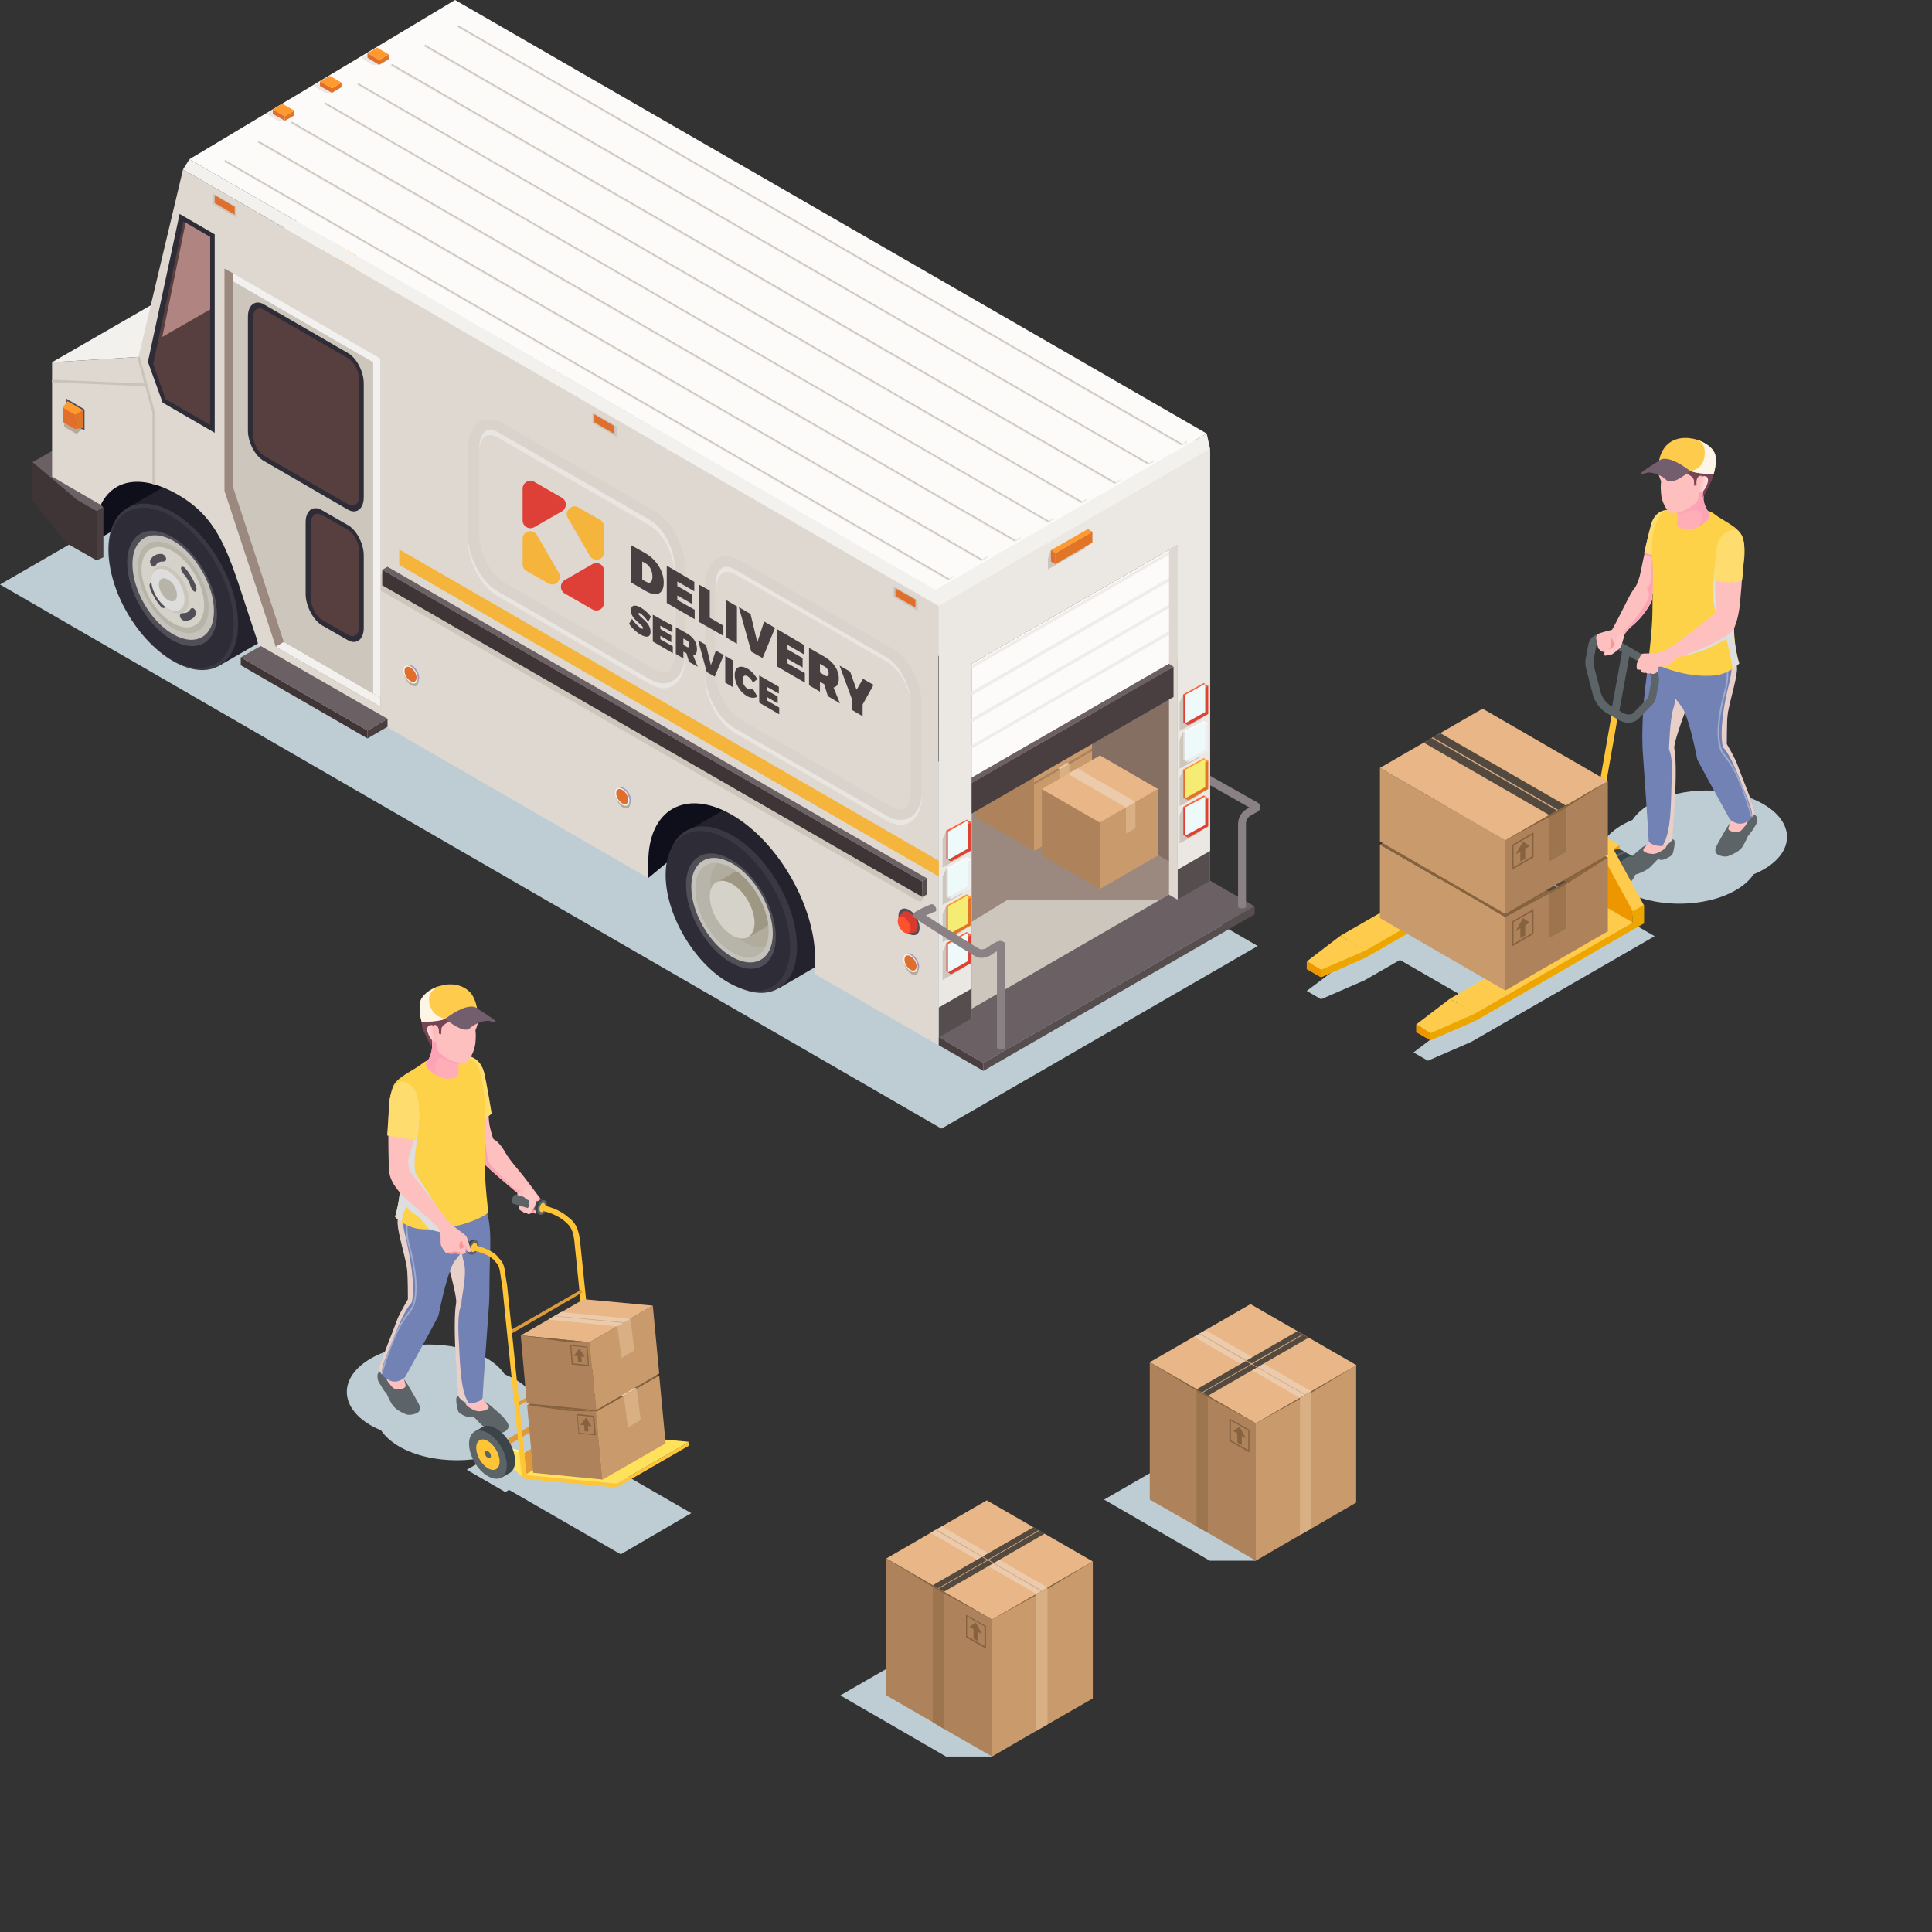 <?xml version="1.0" encoding="utf-8"?>
<!-- Generator: Adobe Illustrator 25.0.0, SVG Export Plug-In . SVG Version: 6.00 Build 0)  -->
<svg version="1.1" id="ae8e3b67-68ad-47ca-99a9-8e5b053c0a6f"
	 xmlns="http://www.w3.org/2000/svg" xmlns:xlink="http://www.w3.org/1999/xlink" x="0px" y="0px" viewBox="0 0 512 512"
	 style="enable-background:new 0 0 512 512;" xml:space="preserve">
<rect x="0" y="0" width="512" height="512" fill="#333333" stroke="none"/>
<style type="text/css">
	.st0{fill:#BECDD4;}
	.st1{fill:#6B6164;}
	.st2{fill:#0F0E1B;}
	.st3{fill:#F3F1EE;}
	.st4{fill:#E4DFD9;}
	.st5{fill:#2D2C37;}
	.st6{fill:#504F58;}
	.st7{fill:#C2C7D6;}
	.st8{fill:#A5ACC2;}
	.st9{fill:#CFD9E7;}
	.st10{fill:#B5BBCD;}
	.st11{fill:#E1E7EF;}
	.st12{fill:#CDC6BC;}
	.st13{fill:#7572A4;}
	.st14{fill:#9B897F;}
	.st15{fill:#FF9A2E;}
	.st16{fill:#F9F1EC;}
	.st17{fill:#C9C3B9;}
	.st18{fill:#3F3436;}
	.st19{fill:#23222D;}
	.st20{fill:#393843;}
	.st21{fill:#C4C2BB;}
	.st22{fill:#B7B4A9;}
	.st23{fill:#D5D2C9;}
	.st24{fill:#CAC6BC;}
	.st25{fill:#DDDDDB;}
	.st26{fill:#B0AC9E;}
	.st27{fill:#9D9783;}
	.st28{fill:#DED8D1;}
	.st29{fill:#B5AA9C;}
	.st30{fill:#9DA1BF;}
	.st31{fill:#E06F2E;}
	.st32{fill:#F2F1F0;}
	.st33{fill:#573F3F;}
	.st34{fill:#EBE7E3;}
	.st35{fill:#554D4E;}
	.st36{fill:#856F63;}
	.st37{fill:#C99A6B;}
	.st38{fill:#AE835B;}
	.st39{fill:#D9AF84;}
	.st40{fill:#EBCBAB;}
	.st41{fill:#E8B687;}
	.st42{fill:#FCFBFA;}
	.st43{fill:#F0ECE9;}
	.st44{fill:#493F41;}
	.st45{fill:#E07427;}
	.st46{fill:#D83B2E;}
	.st47{fill:#FF512E;}
	.st48{fill:#DE4231;}
	.st49{fill:#FD6039;}
	.st50{fill:#DE4037;}
	.st51{fill:#EDEDED;}
	.st52{fill:#FBF9FF;}
	.st53{fill:#E0E0E0;}
	.st54{fill:#EEFAF9;}
	.st55{fill:#F5EC73;}
	.st56{fill:#B08480;}
	.st57{fill:#E9E5E1;}
	.st58{fill:#D9D3CC;}
	.st59{fill:#F5B53D;}
	.st60{fill:#898184;}
	.st61{fill:#87623F;}
	.st62{fill:#9C754E;}
	.st63{fill:#54493E;}
	.st64{fill:#D1A986;}
	.st65{fill:#FEBFBF;}
	.st66{fill:url(#SVGID_1_);}
	.st67{fill:#FFDC6E;}
	.st68{fill:#5C6467;}
	.st69{fill:#7282B5;}
	.st70{fill:#E8D0C8;}
	.st71{fill:#A0ABCD;}
	.st72{fill:#FDD249;}
	.st73{fill:#DEDEDE;}
	.st74{fill:#FFADB7;}
	.st75{fill:url(#SVGID_2_);}
	.st76{fill:#754554;}
	.st77{fill:#FECB4C;}
	.st78{fill:#FCF5E8;}
	.st79{fill:#725E6D;}
	.st80{fill:url(#SVGID_3_);}
	.st81{fill:#A25900;}
	.st82{fill:#3B4549;}
	.st83{fill:#CE7400;}
	.st84{fill:#EDA600;}
	.st85{fill:#FFC536;}
	.st86{fill:#ED9600;}
	.st87{fill:url(#SVGID_4_);}
	.st88{fill:#FA9698;}
	.st89{fill:#FEC7C6;}
	.st90{fill:url(#SVGID_5_);}
	.st91{fill:url(#SVGID_6_);}
	.st92{fill:url(#SVGID_7_);}
	.st93{fill:#FFF98B;}
	.st94{fill:#FFE25B;}
	.st95{fill:#DD9A36;}
</style>
<g>
	<g>
		<g>
			<g>
				<polygon class="st0" points="83.8,106.5 333.3,250.7 249.5,299.1 0,154.9 				"/>
				<polygon class="st1" points="80.2,81.2 8.6,122.5 20.4,132.5 25.6,135.5 99.9,92.6 				"/>
				<polygon class="st2" points="26.7,133.7 27.4,134.5 26.7,142.5 37.6,136.2 90.5,175 171.9,232.6 181.8,224.4 227.8,252.8 
					229,211.1 31.1,115 				"/>
				<polygon class="st3" points="85.7,54.5 13.8,96 36.7,94.6 108.6,53.1 				"/>
				<g>
					<path class="st4" d="M85.7,54.5v30.3l12.9,7.5c3.4-7.1,11.2-8,20.3-2.8c12.2,7,13.9,17.2,20.7,37.3c0.6,1.6,1.3,5,1.3,5
						l102.8,59.4c0-1.3,0-2.7,0-4.2c0-14,9.9-19.6,22.1-12.6c12.2,7,22.1,24.1,22.1,38.1c0,1.5,0,2.9-0.1,4.1l32.8,18.9V119
						L120.4,3.4l-11.8,49.7L85.7,54.5z"/>
					
						<ellipse transform="matrix(0.863 -0.505 0.505 0.863 -41.5 75.033)" class="st5" cx="117.8" cy="114.1" rx="14" ry="24.2"/>
					
						<ellipse transform="matrix(0.863 -0.505 0.505 0.863 -64.416 161.492)" class="st5" cx="265.9" cy="199.7" rx="14" ry="24.2"/>
					<path class="st6" d="M254,192.8c0,7.5,5.3,16.7,11.9,20.5c6.6,3.8,11.9,0.8,11.9-6.8c0-7.5-5.3-16.7-11.9-20.5
						C259.3,182.2,254,185.2,254,192.8z"/>
					<path class="st7" d="M255.1,193.4c0,6.8,4.8,15.2,10.8,18.6c6,3.4,10.8,0.7,10.8-6.2c0-6.8-4.8-15.2-10.8-18.6
						C259.9,183.8,255.1,186.6,255.1,193.4z"/>
					
						<ellipse transform="matrix(0.863 -0.505 0.505 0.863 -64.416 161.493)" class="st8" cx="265.9" cy="199.7" rx="7.9" ry="13.7"/>
					
						<ellipse transform="matrix(0.863 -0.505 0.505 0.863 -64.416 161.492)" class="st9" cx="265.9" cy="199.7" rx="4.8" ry="8.4"/>
					
						<ellipse transform="matrix(0.863 -0.505 0.505 0.863 -41.5 75.033)" class="st6" cx="117.8" cy="114.1" rx="9.7" ry="16.8"/>
					<path class="st10" d="M107,107.9c0,6.8,4.8,15.2,10.8,18.6c6,3.4,10.8,0.7,10.8-6.2c0-6.8-4.8-15.2-10.8-18.6
						C111.8,98.3,107,101.1,107,107.9z"/>
					<path class="st9" d="M109.5,109.3c0,5.2,3.7,11.6,8.3,14.3c4.6,2.6,8.3,0.5,8.3-4.7s-3.7-11.6-8.3-14.3
						C113.2,102,109.5,104.1,109.5,109.3z"/>
					<path class="st11" d="M113.2,111.5c0,2.9,2,6.3,4.5,7.8s4.5,0.3,4.5-2.6s-2-6.3-4.5-7.8S113.2,108.7,113.2,111.5z"/>
					<path class="st7" d="M115.3,112.7c0,1.6,1.1,3.4,2.5,4.2c1.4,0.8,2.5,0.2,2.5-1.4c0-1.6-1.1-3.4-2.5-4.2
						C116.4,110.5,115.3,111.2,115.3,112.7z"/>
					<polygon class="st10" points="79.9,91.4 92.5,101.7 98.3,105 99.6,92.8 79.9,81.4 					"/>
					<g>
						<polygon class="st12" points="172.7,145.8 172.7,53.5 131.4,29.7 131.4,88.6 145,129.8 						"/>
					</g>
					<polygon class="st5" points="119.5,15.2 128.8,20.6 128.8,73.2 115,65.2 111.1,54.4 					"/>
					<polygon class="st13" points="127.6,71 127.6,21.3 120.5,17.2 112.5,55 115.8,64.2 					"/>
					<g>
						<polygon class="st14" points="141,128.8 174.6,148.2 174.6,151.1 141,131.8 						"/>
					</g>
					<polygon class="st6" points="89.4,69.7 94.3,72.6 94.3,66.9 89.4,64.1 					"/>
					<polygon class="st15" points="89.8,69.5 93.9,71.9 93.9,67.2 89.8,64.8 					"/>
					<path class="st16" d="M235,168.5c0,1.2,0.8,2.6,1.9,3.2c1,0.6,1.9,0.1,1.9-1.1c0-1.2-0.8-2.6-1.9-3.2
						C235.8,166.8,235,167.3,235,168.5z"/>
					<path class="st15" d="M235.3,168.7c0,1,0.7,2.2,1.6,2.7c0.9,0.5,1.6,0.1,1.6-0.9c0-1-0.7-2.2-1.6-2.7
						C236,167.3,235.3,167.7,235.3,168.7z"/>
					<path class="st16" d="M178.9,136.1c0,1.2,0.8,2.6,1.9,3.2c1,0.6,1.9,0.1,1.9-1.1c0-1.2-0.8-2.6-1.9-3.2
						C179.7,134.4,178.9,134.9,178.9,136.1z"/>
					<path class="st15" d="M179.1,136.3c0,1,0.7,2.2,1.6,2.7c0.9,0.5,1.6,0.1,1.6-0.9c0-1-0.7-2.2-1.6-2.7
						C179.8,134.9,179.1,135.3,179.1,136.3z"/>
					<path class="st5" d="M141.9,80.7L164,93.5c2.3,1.4,4.3-0.1,4.3-3.2V60.1c0-3.1-1.9-6.8-4.3-8.1l-22.2-12.8
						c-2.3-1.4-4.3,0.1-4.3,3.2v30.2C137.6,75.7,139.5,79.4,141.9,80.7z"/>
					<path class="st13" d="M167.1,89.8V59.2c0-2.2-1.3-4.8-3-5.8l-22.2-12.8c-1.7-1-3,0.1-3,2.3v30.6c0,2.2,1.3,4.8,3,5.8L164,92.1
						C165.7,93.1,167.1,92,167.1,89.8z"/>
					<path class="st6" d="M122.5,119.7c-0.5,1-1,1.3-2.1,1.3c-0.4,0-0.6,0.4-0.5,0.9l0,0c0.1,0.5,0.7,1.1,1.2,1.1
						c1.1,0,2.3-0.7,2.8-1.7c0.2-0.5,0-1.2-0.4-1.6l0,0C123.1,119.3,122.7,119.3,122.5,119.7z"/>
					<path class="st6" d="M113,108.6c0.5-1,1-1.3,2.1-1.3c0.4,0,0.6-0.4,0.5-0.9l0,0c-0.1-0.5-0.7-1.1-1.2-1.1
						c-1.1,0-2.3,0.7-2.8,1.7c-0.2,0.5,0,1.2,0.4,1.6l0,0C112.4,109,112.9,108.9,113,108.6z"/>
					<path class="st6" d="M115.3,118.1c-1.1-1.2-1.6-2.1-2.2-3.6c-0.2-0.6-0.6-1.1-1-1.2l0,0c-0.4-0.1-0.6,0.5-0.3,1.2
						c0.5,1.6,1.7,3.6,2.9,4.8c0.5,0.6,1.1,0.7,1.2,0.3l0,0C116,119.2,115.7,118.6,115.3,118.1z"/>
					<path class="st6" d="M120.2,110.1c1.1,1.2,1.6,2.1,2.2,3.6c0.2,0.6,0.6,1.1,1,1.2l0,0c0.4,0.1,0.6-0.5,0.3-1.2
						c-0.5-1.6-1.7-3.6-2.9-4.8c-0.5-0.6-1.1-0.7-1.2-0.3l0,0C119.5,109,119.8,109.7,120.2,110.1z"/>
					<g>
						<polygon class="st17" points="113,86.8 112.3,86.8 112.3,67.9 108.3,53.2 108.9,53 113,67.9 						"/>
					</g>
					<g>
						<polygon class="st17" points="110.6,60.8 85.7,59.8 85.7,59.1 110.6,60.2 						"/>
					</g>
				</g>
				<g>
					<polygon class="st18" points="8.6,132.6 17.5,143.9 25.6,148.5 25.6,144.7 25.6,135.5 20.4,132.5 8.6,122.5 					"/>
					<path class="st19" d="M73.6,159.4c0-10.9-7.7-24.1-17.1-29.6c-4.7-2.7-9-3-12.1-1.3v0l0,0c0,0,0,0-0.1,0l-10.8,6.3v8.4
						l24.3,33.4l10.2-5.9c0.5-0.2,0.9-0.5,1.4-0.8l0,0v0C72,168,73.6,164.4,73.6,159.4z"/>
					
						<ellipse transform="matrix(0.863 -0.505 0.505 0.863 -72.281 44.421)" class="st20" cx="45.9" cy="155.6" rx="14" ry="24.2"/>
					
						<ellipse transform="matrix(0.863 -0.505 0.505 0.863 -72.427 44.234)" class="st5" cx="45.4" cy="155.8" rx="13.4" ry="23.3"/>
					<path class="st6" d="M57.5,162.8c0,7.5-5.3,10.6-11.9,6.8c-6.6-3.8-11.9-13-11.9-20.5c0-7.5,5.3-10.6,11.9-6.8
						C52.1,146,57.5,155.2,57.5,162.8z"/>
					<path class="st21" d="M56.7,161.9c0,6.8-4.8,9.6-10.8,6.2c-6-3.4-10.8-11.8-10.8-18.6c0-6.8,4.8-9.6,10.8-6.2
						C51.8,146.7,56.7,155,56.7,161.9z"/>
					<path class="st22" d="M55.3,161.1c0,6-4.2,8.4-9.4,5.4c-5.2-3-9.4-10.3-9.4-16.3c0-6,4.2-8.4,9.4-5.4
						C51.1,147.8,55.3,155.1,55.3,161.1z"/>
					<path class="st23" d="M54.1,160.4c0,5.2-3.7,7.4-8.3,4.7c-4.6-2.6-8.3-9-8.3-14.3c0-5.2,3.7-7.4,8.3-4.7
						C50.4,148.8,54.1,155.2,54.1,160.4z"/>
					<path class="st24" d="M50.1,159.1c0,3.1-2.2,4.4-4.9,2.8c-2.7-1.6-4.9-5.4-4.9-8.5c0-3.1,2.2-4.4,4.9-2.8
						C47.9,152.2,50.1,156,50.1,159.1z"/>
					<path class="st6" d="M41.1,155.7c0.5,1.6,1,2.4,2.1,3.7c0.4,0.5,0.6,1.1,0.5,1.5l0,0c-0.1,0.4-0.7,0.3-1.2-0.3
						c-1.1-1.3-2.3-3.3-2.8-4.9c-0.2-0.7,0-1.3,0.4-1.2l0,0C40.5,154.6,40.9,155.2,41.1,155.7z"/>
					<path class="st25" d="M48.9,158.8c0,2.8-2,3.9-4.4,2.5c-2.4-1.4-4.4-4.8-4.4-7.5s2-3.9,4.4-2.5C47,152.7,48.9,156,48.9,158.8z"
						/>
					<path class="st22" d="M46.9,157.7c0,1.5-1.1,2.1-2.4,1.3c-1.3-0.8-2.4-2.6-2.4-4.1c0-1.5,1.1-2.1,2.4-1.3
						C45.9,154.3,46.9,156.2,46.9,157.7z"/>
					<path class="st6" d="M50.6,155.6c-0.5-1.6-1-2.4-2.1-3.7c-0.4-0.5-0.6-1.1-0.5-1.5l0,0c0.1-0.4,0.7-0.3,1.2,0.3
						c1.1,1.3,2.3,3.3,2.8,4.9c0.2,0.7,0,1.3-0.4,1.2l0,0C51.2,156.7,50.8,156.1,50.6,155.6z"/>
					<path class="st6" d="M48.3,162.5c1.1,0,1.6-0.2,2.2-1.1c0.2-0.3,0.6-0.4,1,0l0,0c0.4,0.4,0.6,1.1,0.3,1.6
						c-0.5,1-1.7,1.6-2.9,1.5c-0.5,0-1.1-0.6-1.2-1.1l0,0C47.6,162.8,47.9,162.5,48.3,162.5z"/>
					<path class="st6" d="M43.4,148.8c-1.1,0-1.6,0.2-2.2,1.1c-0.2,0.3-0.6,0.4-1,0l0,0c-0.4-0.4-0.6-1.1-0.3-1.6
						c0.5-1,1.7-1.6,2.9-1.5c0.5,0,1.1,0.6,1.2,1.1l0,0C44.1,148.5,43.8,148.8,43.4,148.8z"/>
					<g>
						<path class="st19" d="M221.7,245c0-10.9-7.7-24.1-17.1-29.6c-5-2.9-9.5-3-12.6-0.9l-10.7,6.2l7.3,11.8
							c1.9,7,6.2,14.2,11.6,18.9l6.4,10.4l9.4-5.5c0.6-0.3,1.2-0.6,1.7-1l0,0l0,0C220.2,253.4,221.7,249.8,221.7,245z"/>
						
							<ellipse transform="matrix(0.863 -0.505 0.505 0.863 -95.196 130.881)" class="st20" cx="194" cy="241.2" rx="14" ry="24.2"/>
						<path class="st5" d="M209.4,250.9c0,10.5-7.4,14.7-16.5,9.4c-9.1-5.3-16.5-18-16.5-28.4s7.4-14.7,16.5-9.4
							C202,227.7,209.4,240.4,209.4,250.9z"/>
						<path class="st6" d="M205.6,248.3c0,7.5-5.3,10.6-11.9,6.8c-6.6-3.8-11.9-13-11.9-20.5c0-7.5,5.3-10.6,11.9-6.8
							C200.3,231.5,205.6,240.7,205.6,248.3z"/>
						<path class="st21" d="M204.8,247.4c0,6.8-4.8,9.6-10.8,6.2c-6-3.4-10.8-11.8-10.8-18.6s4.8-9.6,10.8-6.2
							C200,232.2,204.8,240.6,204.8,247.4z"/>
						<path class="st26" d="M203.7,246.8c0,6.2-4.3,8.6-9.7,5.5c-5.4-3.1-9.7-10.6-9.7-16.7c0-6.2,4.3-8.6,9.7-5.5
							c0.5,0.3,1,0.6,1.4,1c4.2,3.1,7.5,8.8,8.2,14C203.7,245.6,203.7,246.2,203.7,246.8z"/>
						<path class="st22" d="M197.5,249.8c-5.1-2.9-9.2-10-9.2-15.9c0-2.4,0.7-4.1,1.8-5.2c-3.4-0.3-5.8,2.3-5.8,6.8
							c0,6.2,4.3,13.7,9.7,16.7c3.9,2.3,7.3,1.5,8.8-1.4C201.3,251.3,199.5,250.9,197.5,249.8z"/>
						<path class="st27" d="M203.6,245c-1,1.5-3,1.8-5.2,0.5c-3.3-1.9-6-6.5-6-10.3c0-2.5,1.2-4.1,3-4.2
							C199.6,234.1,202.9,239.8,203.6,245z"/>
						<polygon class="st27" points="194,231.5 189.5,234.1 198.3,248.4 202.7,245.8 199.7,238.6 						"/>
						
							<ellipse transform="matrix(0.863 -0.505 0.505 0.863 -95.195 130.879)" class="st23" cx="194" cy="241.2" rx="4.8" ry="8.4"/>
					</g>
					<path class="st28" d="M13.8,96v30.3l12.9,7.5c3.4-7.1,11.2-8,20.3-2.8c12.2,7,13.9,17.2,20.7,37.3c0.6,1.6,1.3,5,1.3,5
						l102.8,59.4c0-1.3,0-2.7,0-4.2c0-14,9.9-19.6,22.1-12.6c12.2,7,22.1,24.1,22.1,38.1c0,1.5,0,2.9-0.1,4.1l32.8,18.9V160.6
						L48.5,44.9L36.7,94.6L13.8,96z"/>
					<g>
						<g>
							<path class="st29" d="M243.4,257c0,1.2-0.8,1.7-1.9,1.1c-1-0.6-1.9-2-1.9-3.2c0-1.2,0.8-1.7,1.9-1.1
								C242.5,254.4,243.4,255.8,243.4,257z"/>
						</g>
						<path class="st30" d="M243.6,256.1c0,1.2-0.8,1.7-1.9,1.1c-1-0.6-1.9-2-1.9-3.2c0-1.2,0.8-1.7,1.9-1.1
							C242.7,253.5,243.6,254.9,243.6,256.1z"/>
						<path class="st16" d="M243.2,256.3c0,1.2-0.8,1.7-1.9,1.1c-1-0.6-1.9-2-1.9-3.2c0-1.2,0.8-1.7,1.9-1.1
							C242.3,253.6,243.2,255.1,243.2,256.3z"/>
						<path class="st31" d="M242.9,256.1c0,1-0.7,1.4-1.6,0.9c-0.9-0.5-1.6-1.7-1.6-2.7c0-1,0.7-1.4,1.6-0.9
							C242.2,253.9,242.9,255.1,242.9,256.1z"/>
					</g>
					<g>
						<g>
							<path class="st29" d="M167,212.9c0,1.2-0.8,1.7-1.9,1.1c-1-0.6-1.9-2-1.9-3.2c0-1.2,0.8-1.7,1.9-1.1
								C166.2,210.3,167,211.8,167,212.9z"/>
						</g>
						<path class="st30" d="M167.2,212c0,1.2-0.8,1.7-1.9,1.1c-1-0.6-1.9-2-1.9-3.2c0-1.2,0.8-1.7,1.9-1.1
							C166.4,209.4,167.2,210.8,167.2,212z"/>
						<path class="st16" d="M166.8,212.2c0,1.2-0.8,1.7-1.9,1.1c-1-0.6-1.9-2-1.9-3.2c0-1.2,0.8-1.7,1.9-1.1
							C166,209.5,166.8,211,166.8,212.2z"/>
						<path class="st31" d="M166.5,212c0,1-0.7,1.4-1.6,0.9c-0.9-0.5-1.6-1.7-1.6-2.7c0-1,0.7-1.4,1.6-0.9
							C165.8,209.8,166.5,211,166.5,212z"/>
					</g>
					<g>
						<g>
							<path class="st29" d="M110.9,180.5c0,1.2-0.8,1.7-1.9,1.1c-1-0.6-1.9-2-1.9-3.2c0-1.2,0.8-1.7,1.9-1.1
								C110.1,177.9,110.9,179.4,110.9,180.5z"/>
						</g>
						<path class="st30" d="M111.1,179.6c0,1.2-0.8,1.7-1.9,1.1c-1-0.6-1.9-2-1.9-3.2c0-1.2,0.8-1.7,1.9-1.1
							C110.3,177,111.1,178.4,111.1,179.6z"/>
						<path class="st16" d="M110.7,179.8c0,1.2-0.8,1.7-1.9,1.1c-1-0.6-1.9-2-1.9-3.2c0-1.2,0.8-1.7,1.9-1.1
							C109.9,177.1,110.7,178.6,110.7,179.8z"/>
						<path class="st31" d="M110.4,179.6c0,1-0.7,1.4-1.6,0.9c-0.9-0.5-1.6-1.7-1.6-2.7c0-1,0.7-1.4,1.6-0.9
							C109.7,177.4,110.4,178.6,110.4,179.6z"/>
					</g>
					<polygon class="st3" points="50.2,42.2 247.9,156.4 248.8,160.6 48.5,44.9 					"/>
					<polygon class="st3" points="319.8,114.9 247.9,156.4 248.8,160.6 320.7,119 					"/>
					<g>
						<polygon class="st12" points="100.8,187.3 100.8,95 59.5,71.2 59.5,130.1 73.1,171.4 						"/>
					</g>
					<polygon class="st32" points="100.8,184.9 98.9,183.8 98.9,96 61.7,74.5 61.7,72.4 100.8,95 					"/>
					<polygon class="st5" points="47.6,56.7 56.9,62.1 56.9,114.7 43.1,106.7 39.2,95.9 					"/>
					<polygon class="st33" points="55.7,62.8 55.7,112.6 43.9,105.8 40.6,96.5 48.6,58.7 49.2,59 					"/>
					<g>
						<polygon class="st12" points="236.8,158.2 243.2,161.9 243.2,159 236.8,155.3 						"/>
					</g>
					<polygon class="st31" points="237.3,158 242.6,161 242.6,158.9 237.3,155.9 					"/>
					<g>
						<polygon class="st12" points="157,112.1 163.4,115.8 163.4,113 157,109.3 						"/>
					</g>
					<polygon class="st31" points="157.5,111.9 162.8,115 162.8,112.9 157.5,109.8 					"/>
					<g>
						<polygon class="st12" points="56.3,54 62.7,57.7 62.7,54.9 56.3,51.2 						"/>
					</g>
					<polygon class="st31" points="56.9,53.8 62.2,56.9 62.2,54.8 56.9,51.7 					"/>
					<path class="st5" d="M70,122.2L92.1,135c2.3,1.4,4.3-0.1,4.3-3.2v-30.2c0-3.1-1.9-6.8-4.3-8.1L70,80.7
						c-2.3-1.4-4.3,0.1-4.3,3.2v30.2C65.7,117.2,67.6,120.9,70,122.2z"/>
					<path class="st33" d="M95.2,131.3v-30.6c0-2.2-1.3-4.8-3-5.8L70,82.1c-1.7-1-3,0.1-3,2.3v30.6c0,2.2,1.3,4.8,3,5.8l22.2,12.8
						C93.8,134.6,95.2,133.6,95.2,131.3z"/>
					<path class="st5" d="M85.3,165.7l6.8,3.9c2.3,1.4,4.3-0.1,4.3-3.2v-19.2c0-3.1-1.9-6.8-4.3-8.1l-6.8-3.9
						c-2.3-1.4-4.3,0.1-4.3,3.2v19.2C81.1,160.7,83,164.3,85.3,165.7z"/>
					<path class="st33" d="M95.2,165.9v-19.7c0-2.2-1.3-4.8-3-5.8l-6.8-3.9c-1.7-1-3,0.1-3,2.3v19.7c0,2.2,1.3,4.8,3,5.8l6.8,3.9
						C93.8,169.2,95.2,168.1,95.2,165.9z"/>
					<g>
						<polygon class="st17" points="41.1,128.3 40.4,128.3 40.4,109.4 36.4,94.7 37,94.5 41.1,109.4 						"/>
					</g>
					<g>
						
							<rect x="25.9" y="89" transform="matrix(4.121742e-02 -0.999 0.999 4.121742e-02 -76.217 123.536)" class="st17" width="0.7" height="24.9"/>
					</g>
				</g>
				<polygon class="st34" points="248.8,277 320.7,235.5 320.7,119 248.8,160.6 				"/>
				<polygon class="st35" points="248.8,277 320.7,235.5 320.7,225.5 248.8,267 				"/>
				<polygon class="st14" points="312.1,144.4 312.1,238.4 257.5,269.9 257.5,175.9 				"/>
				<polygon class="st36" points="312.1,144.4 312.1,229.6 257.5,198.1 257.5,175.9 				"/>
				<g>
					<polygon class="st37" points="274,225.5 289.4,216.6 289.4,199 274,207.9 					"/>
					<polygon class="st38" points="274,225.5 258.6,216.6 258.6,199 274,207.9 					"/>
					<polygon class="st38" points="274,207.9 258.6,199 274,190.1 289.4,199 					"/>
					<polygon class="st39" points="280.9,210.8 283.4,209.4 283.4,202.4 280.9,203.9 					"/>
					<polygon class="st40" points="280.9,203.9 265.5,195 268,193.5 283.4,202.4 					"/>
				</g>
				<g>
					<polygon class="st37" points="274,207.3 289.4,198.4 289.4,180.7 274,189.6 					"/>
					<polygon class="st38" points="274,207.3 258.6,198.4 258.6,180.7 274,189.6 					"/>
					<polygon class="st41" points="274,189.6 258.6,180.7 274,171.8 289.4,180.7 					"/>
					<polygon class="st39" points="280.9,192.6 283.4,191.2 283.4,184.2 280.9,185.6 					"/>
					<polygon class="st40" points="280.9,185.6 265.5,176.7 268,175.3 283.4,184.2 					"/>
				</g>
				<g>
					<polygon class="st37" points="291.5,235.6 306.9,226.7 306.9,209.1 291.5,218 					"/>
					<polygon class="st38" points="291.5,235.6 276.1,226.7 276.1,209.1 291.5,218 					"/>
					<polygon class="st41" points="291.5,218 276.1,209.1 291.5,200.2 306.9,209.1 					"/>
					<polygon class="st39" points="298.4,220.9 300.9,219.5 300.9,212.5 298.4,214 					"/>
					<polygon class="st40" points="298.4,214 283,205.1 285.5,203.6 300.9,212.5 					"/>
				</g>
				<polygon class="st42" points="257.5,206.1 312.1,174.6 312.1,144.4 257.5,175.9 				"/>
				<polygon class="st43" points="257.5,198.4 312.1,166.9 312.1,165.9 257.5,197.5 				"/>
				<polygon class="st43" points="257.5,191.4 312.1,159.8 312.1,158.9 257.5,190.4 				"/>
				<polygon class="st43" points="257.5,184.3 312.1,152.8 312.1,151.8 257.5,183.3 				"/>
				<polygon class="st43" points="257.5,177.2 312.1,145.7 312.1,144.8 257.5,176.3 				"/>
				<polygon class="st1" points="312.1,238.4 309.8,237.1 257.5,267.3 257.5,269.9 				"/>
				<g>
					<polygon class="st1" points="260.6,281.7 248.8,274.9 320.7,233.4 332.5,240.2 					"/>
					<polygon class="st44" points="260.6,281.7 248.8,274.9 248.8,277 260.6,283.8 					"/>
					<polygon class="st35" points="332.5,240.2 260.6,281.7 260.6,283.8 332.5,242.3 					"/>
				</g>
				<polygon class="st42" points="120.6,0 319.8,114.9 247.9,156.4 50.2,42.2 				"/>
				<g>
					<polygon class="st12" points="243.9,239.1 100.9,156.5 100.9,152.3 102.7,150.2 243.9,234.9 245.7,237 					"/>
					<polygon class="st1" points="244.4,233.6 101.3,151 102.7,150.2 245.7,232.8 					"/>
					<polygon class="st35" points="244.4,233.6 244.4,237.7 245.7,237 245.7,232.8 					"/>
					<polygon class="st18" points="244.4,237.7 101.3,155.1 101.3,151 244.4,233.6 					"/>
				</g>
				<polygon class="st14" points="75.2,170.1 61.7,128.9 61.7,72.4 59.5,71.2 59.5,130.1 73.1,171.4 100.8,187.3 100.8,184.9 				
					"/>
				<polygon class="st3" points="75.2,170.1 73.1,171.4 100.8,187.3 100.8,184.9 				"/>
				<g>
					<polygon class="st18" points="97.4,193.6 63.8,174.2 63.8,176.3 97.4,195.7 					"/>
					<polygon class="st44" points="97.4,193.6 102.7,190.5 102.7,192.6 97.4,195.7 					"/>
					<polygon class="st1" points="97.4,193.6 102.7,190.5 69.1,171.2 63.8,174.2 					"/>
				</g>
				<polygon class="st44" points="25.6,148.5 27.4,147.7 27.4,134.5 25.6,135.5 				"/>
			</g>
			<polygon class="st28" points="312.1,238.4 309.8,237.1 309.8,145.7 312.1,144.4 			"/>
			<polygon class="st29" points="20.3,115 17,113.1 17,109.3 17.9,106.3 22,113.4 			"/>
			<polygon class="st6" points="22.4,114.1 17.5,111.3 17.5,105.6 22.4,108.5 			"/>
			<polygon class="st15" points="22,113.4 16.6,108 17.9,106.3 22,108.7 			"/>
			<polygon class="st31" points="19.9,113.7 16.6,111.8 16.6,108 19.9,109.9 			"/>
			<polygon class="st45" points="22,108.7 19.9,109.9 19.9,113.7 22,113.4 			"/>
			<g>
				<path class="st6" d="M243.7,245.9c0,1.7-1.2,2.4-2.8,1.6c-1.5-0.9-2.8-3-2.8-4.8c0-1.7,1.2-2.4,2.8-1.6
					C242.5,242,243.7,244.1,243.7,245.9z"/>
				<path class="st46" d="M243.2,245.6c0,1.4-1,1.9-2.2,1.2c-1.2-0.7-2.2-2.4-2.2-3.8c0-1.4,1-1.9,2.2-1.2
					C242.2,242.5,243.2,244.2,243.2,245.6z"/>
				<path class="st46" d="M239.3,241.7c0,0-1,1-1.2,1.5c-0.2,0.5,2.3,4.1,2.3,4.1s1.3,0,2.1-0.3
					C243.3,246.6,239.3,241.7,239.3,241.7z"/>
				<path class="st47" d="M241.3,246.1c0,1.1-0.8,1.5-1.7,1c-0.9-0.5-1.7-1.9-1.7-3c0-1.1,0.8-1.5,1.7-1
					C240.5,243.7,241.3,245,241.3,246.1z"/>
			</g>
			<polygon class="st12" points="307.5,238.4 267.1,238.4 257.5,244.3 257.5,267.3 			"/>
			<g>
				<g>
					<polygon class="st34" points="73.7,32 70.5,30.2 73,28.7 75.5,32 					"/>
					<polygon class="st45" points="75.5,32 78,30.6 78,29.3 75.5,30.8 					"/>
					<polygon class="st15" points="75.5,30.8 72.3,29 74.8,27.5 78,29.3 					"/>
					<polygon class="st31" points="75.5,30.8 72.3,29 72.3,30.2 75.5,32 					"/>
				</g>
				<g>
					<polygon class="st34" points="86.2,24.6 83.1,22.8 85.6,21.3 88,24.6 					"/>
					<polygon class="st45" points="88,24.6 90.5,23.1 90.5,21.9 88,23.4 					"/>
					<polygon class="st15" points="88,23.4 84.8,21.6 87.4,20.1 90.5,21.9 					"/>
					<polygon class="st31" points="88,23.4 84.8,21.6 84.8,22.8 88,24.6 					"/>
				</g>
				<g>
					<polygon class="st34" points="98.7,17.2 95.6,15.3 98.1,13.9 100.5,17.2 					"/>
					<polygon class="st45" points="100.5,17.2 103,15.7 103,14.4 100.5,15.9 					"/>
					<polygon class="st15" points="100.5,15.9 97.4,14.1 99.9,12.6 103,14.4 					"/>
					<polygon class="st31" points="100.5,15.9 97.4,14.1 97.4,15.3 100.5,17.2 					"/>
				</g>
			</g>
			<g>
				<polygon class="st12" points="277.7,150.9 287.6,145.3 287.6,142.3 278.5,145.8 277.7,148 				"/>
				<polygon class="st45" points="279.7,149.5 289.5,143.8 289.5,140.9 279.7,146.6 				"/>
				<polygon class="st15" points="279.7,146.6 278.5,145.8 288.3,140.2 289.5,140.9 				"/>
				<polygon class="st31" points="279.7,146.6 278.5,145.8 278.5,148.8 279.7,149.5 				"/>
			</g>
			<g>
				<g>
					<polygon class="st12" points="312.6,223.5 318,220.6 318,213.1 313.6,213.8 312.6,216 					"/>
					<polygon class="st12" points="312.6,213.6 318,210.6 318,203.1 313.6,203.9 312.6,206.1 					"/>
					<polygon class="st12" points="312.6,203.7 318,200.7 318,193.2 313.6,193.9 312.6,196.1 					"/>
					<polygon class="st12" points="312.6,193.7 318,190.7 318,183.2 313.6,184 312.6,186.2 					"/>
					<g>
						<g>
							<polygon class="st48" points="314.9,222 320.2,219 320.2,211.5 314.9,214.5 							"/>
							<polygon class="st49" points="314.9,214.5 313.6,213.8 319,210.8 320.2,211.5 							"/>
							<polygon class="st50" points="314.9,214.5 313.6,213.8 313.6,221.3 314.9,222 							"/>
						</g>
						<g>
							<polygon class="st45" points="314.9,212.1 320.2,209.1 320.2,201.6 314.9,204.6 							"/>
							<polygon class="st15" points="314.9,204.6 313.6,203.9 319,200.9 320.2,201.6 							"/>
							<polygon class="st31" points="314.9,204.6 313.6,203.9 313.6,211.4 314.9,212.1 							"/>
						</g>
						<g>
							<polygon class="st51" points="314.9,202.1 320.2,199.2 320.2,191.7 314.9,194.6 							"/>
							<polygon class="st52" points="314.9,194.6 313.6,193.9 319,191 320.2,191.7 							"/>
							<polygon class="st53" points="314.9,194.6 313.6,193.9 313.6,201.4 314.9,202.1 							"/>
						</g>
						<g>
							<polygon class="st48" points="314.9,192.2 320.2,189.2 320.2,181.7 314.9,184.7 							"/>
							<polygon class="st49" points="314.9,184.7 313.6,184 319,181 320.2,181.7 							"/>
							<polygon class="st50" points="314.9,184.7 313.6,184 313.6,191.5 314.9,192.2 							"/>
						</g>
					</g>
				</g>
				<g>
					<polygon class="st12" points="249.8,259.7 255.1,256.7 255.1,249.2 250.8,249.9 249.8,252.2 					"/>
					<polygon class="st12" points="249.8,249.7 255.1,246.8 255.1,239.3 250.8,240 249.8,242.2 					"/>
					<polygon class="st12" points="249.8,239.8 255.1,236.8 255.1,229.3 250.8,230.1 249.8,232.3 					"/>
					<polygon class="st12" points="249.8,229.9 255.1,226.9 255.1,219.4 250.8,220.1 249.8,222.4 					"/>
					<g>
						<g>
							<polygon class="st48" points="252,258.2 257.4,255.2 257.4,247.7 252,250.6 							"/>
							<polygon class="st49" points="252,250.6 250.8,249.9 256.2,247 257.4,247.7 							"/>
							<polygon class="st50" points="252,250.6 250.8,249.9 250.8,257.4 252,258.2 							"/>
						</g>
						<g>
							<polygon class="st45" points="252,248.2 257.4,245.2 257.4,237.7 252,240.7 							"/>
							<polygon class="st15" points="252,240.7 250.8,240 256.2,237 257.4,237.7 							"/>
							<polygon class="st31" points="252,240.7 250.8,240 250.8,247.5 252,248.2 							"/>
						</g>
						<g>
							<polygon class="st51" points="252,238.3 257.4,235.3 257.4,227.8 252,230.8 							"/>
							<polygon class="st52" points="252,230.8 250.8,230.1 256.2,227.1 257.4,227.8 							"/>
							<polygon class="st53" points="252,230.8 250.8,230.1 250.8,237.6 252,238.3 							"/>
						</g>
						<g>
							<polygon class="st48" points="252,228.3 257.4,225.4 257.4,217.9 252,220.8 							"/>
							<polygon class="st49" points="252,220.8 250.8,220.1 256.2,217.2 257.4,217.9 							"/>
							<polygon class="st50" points="252,220.8 250.8,220.1 250.8,227.6 252,228.3 							"/>
						</g>
					</g>
				</g>
				<g>
					<polygon class="st54" points="314,221.5 319.4,218.6 319.4,211.1 314,214 					"/>
					<polygon class="st55" points="314,211.6 319.4,208.6 319.4,201.1 314,204.1 					"/>
					<polygon class="st54" points="314,201.7 319.4,198.7 319.4,191.2 314,194.2 					"/>
					<polygon class="st54" points="314,191.7 319.4,188.7 319.4,181.2 314,184.2 					"/>
					<polygon class="st54" points="251.2,257.7 256.5,254.7 256.5,247.2 251.2,250.2 					"/>
					<polygon class="st55" points="251.2,247.7 256.5,244.8 256.5,237.3 251.2,240.2 					"/>
					<polygon class="st54" points="251.2,237.8 256.5,234.8 256.5,227.3 251.2,230.3 					"/>
					<polygon class="st54" points="251.2,227.9 256.5,224.9 256.5,217.4 251.2,220.4 					"/>
				</g>
			</g>
			<polygon class="st56" points="55.7,62.8 55.7,82 43,89.3 49.2,59 			"/>
			<polygon class="st44" points="311,176.7 311,184.7 257.5,215.6 257.5,207.5 			"/>
			<polygon class="st1" points="311,176.7 257.5,207.5 257.5,206.1 309.8,175.9 			"/>
			<g>
				<g>
					<polygon class="st34" points="251,153.7 59.2,42.8 60.5,42 251.5,153.7 					"/>
					<polygon class="st42" points="251.5,153.3 59.6,42.4 61,41.6 252.8,152.5 					"/>
					<polygon class="st34" points="251.5,153.3 251.5,153.7 252.8,152.9 252.8,152.5 					"/>
					<polygon class="st12" points="251.5,153.7 59.6,42.8 59.6,42.4 251.5,153.3 					"/>
				</g>
				<g>
					<polygon class="st34" points="259.8,148.6 68,37.7 69.3,36.9 260.3,148.6 					"/>
					<polygon class="st42" points="260.3,148.2 68.5,37.3 69.8,36.5 261.6,147.4 					"/>
					<polygon class="st34" points="260.3,148.2 260.3,148.6 261.6,147.8 261.6,147.4 					"/>
					<polygon class="st12" points="260.3,148.6 68.5,37.7 68.5,37.3 260.3,148.2 					"/>
				</g>
				<g>
					<polygon class="st34" points="268.6,143.5 76.8,32.6 78.2,31.8 269.1,143.5 					"/>
					<polygon class="st42" points="269.1,143.1 77.3,32.2 78.6,31.4 270.5,142.3 					"/>
					<polygon class="st34" points="269.1,143.1 269.1,143.5 270.5,142.7 270.5,142.3 					"/>
					<polygon class="st12" points="269.1,143.5 77.3,32.6 77.3,32.2 269.1,143.1 					"/>
				</g>
				<g>
					<polygon class="st34" points="277.5,138.4 85.7,27.5 87,26.7 277.9,138.4 					"/>
					<polygon class="st42" points="277.9,138 86.1,27.1 87.5,26.3 279.3,137.2 					"/>
					<polygon class="st34" points="277.9,138 277.9,138.4 279.3,137.6 279.3,137.2 					"/>
					<polygon class="st12" points="277.9,138.4 86.1,27.5 86.1,27.1 277.9,138 					"/>
				</g>
				<g>
					<polygon class="st34" points="286.3,133.3 94.5,22.4 95.8,21.6 286.8,133.3 					"/>
					<polygon class="st42" points="286.8,132.9 94.9,22 96.3,21.2 288.1,132.1 					"/>
					<polygon class="st34" points="286.8,132.9 286.8,133.3 288.1,132.5 288.1,132.1 					"/>
					<polygon class="st12" points="286.8,133.3 94.9,22.4 94.9,22 286.8,132.9 					"/>
				</g>
				<g>
					<polygon class="st34" points="295.1,128.2 103.3,17.3 104.7,16.5 295.6,128.2 					"/>
					<polygon class="st42" points="295.6,127.8 103.8,16.9 105.1,16.1 296.9,127 					"/>
					<polygon class="st34" points="295.6,127.8 295.6,128.2 296.9,127.5 296.9,127 					"/>
					<polygon class="st12" points="295.6,128.2 103.8,17.3 103.8,16.9 295.6,127.8 					"/>
				</g>
				<g>
					<polygon class="st34" points="304,123.1 112.1,12.2 113.5,11.4 304.4,123.1 					"/>
					<polygon class="st42" points="304.4,122.7 112.6,11.8 113.9,11 305.8,121.9 					"/>
					<polygon class="st34" points="304.4,122.7 304.4,123.1 305.8,122.4 305.8,121.9 					"/>
					<polygon class="st12" points="304.4,123.1 112.6,12.2 112.6,11.8 304.4,122.7 					"/>
				</g>
				<g>
					<polygon class="st34" points="312.8,118 121,7.1 122.3,6.4 313.3,118 					"/>
					<polygon class="st42" points="313.3,117.6 121.4,6.7 122.8,5.9 314.6,116.8 					"/>
					<polygon class="st34" points="313.3,117.6 313.3,118 314.6,117.3 314.6,116.8 					"/>
					<polygon class="st12" points="313.3,118 121.4,7.1 121.4,6.7 313.3,117.6 					"/>
				</g>
			</g>
		</g>
		<g>
			<g>
				<path class="st57" d="M238.6,218.6c-1.1,0-2.3-0.4-3.6-1.1l-40.3-23.3c-4.4-2.5-7.9-9.1-7.9-14.9v-23c0-3.3,1.2-5.9,3.2-7
					c1.8-1,3.9-0.9,6.1,0.4l40.3,23.3c4.4,2.5,7.9,9.1,7.9,14.9v23c0,3.3-1.2,5.9-3.2,7C240.4,218.4,239.5,218.6,238.6,218.6z
					 M236.5,215.1c0.9,0.5,2.2,1,3.3,0.4c1.1-0.6,1.8-2.3,1.8-4.6v-23c0-4.7-3-10.4-6.4-12.4l-40.3-23.3c-0.9-0.5-2.2-1-3.3-0.4
					c-1.1,0.6-1.8,2.3-1.8,4.6v23c0,4.7,3,10.4,6.4,12.4L236.5,215.1z"/>
			</g>
			<g>
				<path class="st58" d="M238.6,217.3c-1.1,0-2.3-0.4-3.6-1.1L194.7,193c-4.4-2.5-7.9-9.1-7.9-14.9v-23c0-3.3,1.2-5.9,3.2-7
					c1.8-1,3.9-0.9,6.1,0.4l40.3,23.3c4.4,2.5,7.9,9.1,7.9,14.9v23c0,3.3-1.2,5.9-3.2,7C240.3,217.1,239.5,217.3,238.6,217.3z
					 M192.5,150.2c-0.4,0-0.8,0.1-1.1,0.3c-1.1,0.6-1.8,2.3-1.8,4.6v23c0,4.7,3,10.4,6.4,12.4l40.3,23.3c0.9,0.5,2.2,1,3.3,0.4
					c1.1-0.6,1.8-2.3,1.8-4.6v-23c0-4.7-3-10.4-6.4-12.4l-40.3-23.3C194.1,150.5,193.3,150.2,192.5,150.2z"/>
			</g>
		</g>
		<g>
			<g>
				<path class="st57" d="M175.8,182.4c-1.1,0-2.3-0.4-3.6-1.1L131.9,158c-4.4-2.5-7.9-9.1-7.9-14.9v-23c0-3.3,1.2-5.9,3.2-7
					c1.8-1,3.9-0.9,6.1,0.4l40.3,23.3c4.4,2.6,7.9,9.1,7.9,14.9v23c0,3.3-1.2,5.9-3.2,7C177.6,182.2,176.7,182.4,175.8,182.4z
					 M129.8,115.3c-0.4,0-0.8,0.1-1.1,0.3c-1.1,0.6-1.8,2.3-1.8,4.6v23c0,4.7,3,10.4,6.4,12.4l40.3,23.3c0.9,0.5,2.2,1,3.3,0.4
					c1.1-0.6,1.8-2.3,1.8-4.6v-23c0-4.7-3-10.4-6.4-12.4l-40.3-23.3C131.3,115.6,130.6,115.3,129.8,115.3z"/>
			</g>
			<g>
				<path class="st58" d="M175.8,181.1c-1.1,0-2.3-0.4-3.6-1.1l-40.3-23.3c-4.4-2.5-7.9-9.1-7.9-14.9v-23c0-3.3,1.2-5.9,3.2-7
					c1.8-1,3.9-0.9,6.1,0.4l40.3,23.3c4.4,2.5,7.9,9.1,7.9,14.9v23c0,3.3-1.2,5.9-3.2,7C177.6,180.8,176.7,181.1,175.8,181.1z
					 M173.7,177.5c0.9,0.5,2.2,1,3.3,0.4c1.1-0.6,1.8-2.3,1.8-4.6v-23c0-4.7-3-10.4-6.4-12.4l-40.3-23.3c-0.9-0.5-2.2-1-3.3-0.4
					c-1.1,0.6-1.8,2.3-1.8,4.6v23c0,4.7,3,10.4,6.4,12.4L173.7,177.5z"/>
			</g>
		</g>
		<g>
			<path class="st50" d="M138.5,129.5v8.4c0,1.6,1.7,2.6,3.1,1.8l7.3-4.2c1.4-0.8,1.4-2.8,0-3.6l-7.3-4.2
				C140.2,126.9,138.5,127.9,138.5,129.5z"/>
			<path class="st50" d="M160.1,159.7v-8.4c0-1.6-1.7-2.6-3.1-1.8l-7.3,4.2c-1.4,0.8-1.4,2.8,0,3.6l7.3,4.2
				C158.4,162.3,160.1,161.3,160.1,159.7z"/>
			<path class="st59" d="M139.5,151.3l5.8,3.3c1.8,1.1,3.9-1,2.8-2.8l-5.8-10c-1.1-1.8-3.8-1.1-3.8,1v6.7
				C138.5,150.3,138.9,151,139.5,151.3z"/>
			<path class="st59" d="M159.1,137.8l-5.8-3.3c-1.8-1.1-3.9,1-2.8,2.8l5.8,10c1.1,1.8,3.8,1.1,3.8-1v-6.7
				C160.1,138.9,159.7,138.2,159.1,137.8z"/>
			<g>
				<path class="st44" d="M175.9,154.4c0,3-1.9,3.9-4.8,2.2l-3.8-2.2v-9.9l3.9,2.2C174,148.4,175.9,151.4,175.9,154.4z M172.9,152.8
					c0-1.5-0.7-2.9-1.8-3.5l-0.9-0.5v4.8l1.1,0.6C172.3,154.8,172.9,154.2,172.9,152.8z"/>
				<path class="st44" d="M184,154.2v2.5l-4.5-2.6v1.2l4,2.3v2.5l-4-2.3v1.2l4.6,2.6v2.5l-7.4-4.3v-9.9L184,154.2z"/>
				<path class="st44" d="M188.1,156.5v7.2l3.6,2.1v2.7l-6.5-3.7v-9.9L188.1,156.5z"/>
				<path class="st44" d="M195.3,160.7v9.9l-2.9-1.7V159L195.3,160.7z"/>
				<path class="st44" d="M198.9,162.7l1.8,7.5l1.8-5.5l2.9,1.7l-3.3,8l-3-1.7l-3.3-11.8L198.9,162.7z"/>
				<path class="st44" d="M213.2,171v2.5l-4.5-2.6v1.2l4,2.3v2.5l-4-2.3v1.2l4.6,2.6v2.5l-7.4-4.3v-9.9L213.2,171z"/>
				<path class="st44" d="M219.4,184.5l-1-3.2l-1.1-0.6v2.6l-2.9-1.7v-9.9l4.2,2.4c2.3,1.4,3.7,3.4,3.7,5.7c0,1.4-0.5,2.2-1.4,2.4
					l1.7,4.2L219.4,184.5z M217.3,178.2l1.3,0.8c0.6,0.4,1,0.1,1-0.6c0-0.7-0.4-1.4-1-1.7l-1.3-0.8V178.2z"/>
				<path class="st44" d="M228.6,186.7v3.1l-2.9-1.7v-3l-3.2-8.7l2.8,1.6l1.7,4.8l1.7-2.9l2.8,1.6L228.6,186.7z"/>
				<path class="st44" d="M169.6,162.5c-0.2-0.1-0.4-0.1-0.4,0.1c0,0.9,3.2,2.2,3.2,4.8c0,1.6-1.2,1.6-2.6,0.8
					c-1.1-0.6-2.3-1.7-3.1-2.9l0.8-1.3c0.6,1,1.7,2.1,2.4,2.5c0.3,0.2,0.5,0.2,0.5-0.1c0-0.9-3.2-2.2-3.2-4.6c0-1.4,1-1.7,2.6-0.8
					c1,0.6,2,1.5,2.7,2.4l-0.7,1.4C171.1,163.8,170.2,162.8,169.6,162.5z"/>
				<path class="st44" d="M178.2,165.8v1.8l-3.2-1.8v0.9l2.9,1.7v1.8l-2.9-1.7v0.9l3.3,1.9v1.8l-5.3-3.1v-7.1L178.2,165.8z"/>
				<path class="st44" d="M182.6,175.4l-0.7-2.3l-0.8-0.4v1.8l-2-1.2v-7.1l3,1.7c1.7,1,2.6,2.4,2.6,4.1c0,1-0.3,1.6-1,1.7l1.2,3
					L182.6,175.4z M181.1,170.9l0.9,0.5c0.4,0.3,0.7,0.1,0.7-0.5c0-0.5-0.3-1-0.7-1.2l-0.9-0.5V170.9z"/>
				<path class="st44" d="M187.1,170.9l1.3,5.4l1.3-3.9l2.1,1.2l-2.4,5.7l-2.1-1.2l-2.3-8.4L187.1,170.9z"/>
				<path class="st44" d="M194.2,175v7.1l-2-1.2v-7.1L194.2,175z"/>
				<path class="st44" d="M198.1,179.2c-0.7-0.4-1.3-0.1-1.3,0.9c0,1,0.5,1.9,1.3,2.4c0.4,0.3,1,0.3,1.4,0l1.2,2.1
					c-0.7,0.5-1.7,0.4-2.7-0.1c-1.9-1.1-3.3-3.4-3.3-5.6c0-2.1,1.4-2.8,3.4-1.7c0.9,0.5,2,1.6,2.6,2.8l-1.2,0.9
					C199.2,180.1,198.6,179.5,198.1,179.2z"/>
				<path class="st44" d="M206.4,182v1.8l-3.2-1.8v0.9l2.9,1.7v1.8l-2.9-1.7v0.9l3.3,1.9v1.8l-5.3-3.1V179L206.4,182z"/>
			</g>
		</g>
		<polygon class="st59" points="248.8,232.3 105.8,149.7 105.8,145.6 248.8,228.1 		"/>
	</g>
	<g>
		<path class="st60" d="M266.3,277.6h-2.1v-25.5c-0.6,0.3-1.3,0.8-1.9,1.2l-0.3,0.1c-1.6,0.6-2.5,0.7-4.1-0.3
			c-0.1,0-9.5-5.9-15.2-9.6l-0.5-0.4l-0.4-0.5c0.3-0.7,0.6-1.1,5-3l1.1,1.9c-0.7,0.3-1.8,0.8-2.5,1.1c5.7,3.7,13.6,8.6,13.7,8.6
			c0.8,0.5,1,0.5,2.1,0.2c3.4-2.5,4-2.1,4.5-1.9l0.6,0.3l0.1,0.8V277.6z"/>
	</g>
	<g>
		<path class="st60" d="M330.2,240.2h-2.1v-21.8c0-1.7,0.9-3.2,2.3-4l0.7-0.4l-10.4-5.9v-2.5l12.6,7.1c0.9,0.5,0.9,1.9,0,2.4l-1.8,1
			c-0.8,0.4-1.3,1.3-1.3,2.1V240.2z"/>
	</g>
	<path class="st60" d="M266,277.1c-0.4-0.2-1.1-0.2-1.5,0c-0.4,0.2-0.4,0.6,0,0.9c0.4,0.2,1.1,0.2,1.5,0
		C266.4,277.8,266.4,277.4,266,277.1z"/>
	<path class="st60" d="M329.9,239.7c-0.4-0.2-1.1-0.2-1.5,0c-0.4,0.2-0.4,0.6,0,0.9c0.4,0.2,1.1,0.2,1.5,0
		C330.4,240.4,330.3,240,329.9,239.7z"/>
	<path class="st60" d="M246.6,240.2c0,0.5,0.4,1.1,0.8,1.3c0.4,0.2,0.8,0,0.7-0.5c0-0.5-0.4-1.1-0.8-1.3
		C247,239.5,246.6,239.8,246.6,240.2z"/>
</g>
<g>
	<polygon class="st0" points="320.6,413.6 292.6,397.4 319.3,382 332.8,413.6 	"/>
	<g>
		<g>
			<g>
				<polygon class="st37" points="359.4,361.8 359.4,398.2 347.5,405.1 344.5,406.8 332.8,413.6 332.8,377.2 344.5,370.5 
					347.5,368.7 				"/>
				<polygon class="st38" points="332.8,377.2 332.8,413.6 320.1,406.2 317.1,404.5 304.7,397.4 304.7,361 317.1,368.2 320.1,369.9 
									"/>
				<g>
					<g>
						<path class="st61" d="M331.1,384.9l-5.3-3v-6l5.3,3V384.9z M326.2,381.7l4.6,2.6v-5.2l-4.6-2.6V381.7z"/>
					</g>
					<g>
						<polygon class="st61" points="329.1,383 327.9,382.3 327.9,379.3 329.1,379.9 						"/>
						<polygon class="st61" points="330.2,381.2 326.8,379.2 328.5,378.1 						"/>
					</g>
				</g>
				<polygon class="st41" points="332.8,377.2 304.7,361 331.4,345.6 359.5,361.8 				"/>
				<polygon class="st40" points="344.5,370.5 316.5,354.3 319.5,352.5 347.5,368.7 				"/>
				<polygon class="st62" points="320.1,369.9 320.1,406.2 317.1,404.5 317.1,368.2 				"/>
				<polygon class="st63" points="320.1,369.9 346.8,354.5 343.8,352.8 317.1,368.2 				"/>
				<polygon class="st61" points="304.7,361 332.8,377.2 318,369.1 				"/>
				<polygon class="st61" points="359.5,361.8 332.8,377.2 347.5,369.1 				"/>
			</g>
			<polygon class="st64" points="317.8,353.5 318,353.4 331.7,361.3 345.2,353.6 345.4,353.7 331.9,361.5 346,369.6 345.8,369.7 
				331.7,361.6 318.7,369.1 318.5,369 331.5,361.5 			"/>
		</g>
		<polygon class="st39" points="347.5,368.7 347.5,405.1 344.5,406.8 344.5,370.5 		"/>
	</g>
</g>
<g>
	
		<ellipse transform="matrix(5.429597e-03 -1 1 5.429597e-03 215.294 670.951)" class="st0" cx="444.9" cy="227.2" rx="12.2" ry="21.2"/>
	<path class="st0" d="M346.3,262.6l3.8,2.2l11.5-5l9.4-5.4l21.7,12.5l-9.4,5.4l-8.7,6.6l3.8,2.2l11.5-5l40.8-23.5l7.8-4.5
		l-34.8-20.1l-7.8,4.5l2.6,1.5l-2.6-1.5l-40.8,23.5L346.3,262.6z M389.2,243.7l13-7.5l21.7,12.5l-13,7.5L389.2,243.7z"/>
	<path class="st0" d="M467.3,213.1c-8.3-4.8-21.7-4.8-29.9-0.1c-8.2,4.8-8.2,12.5,0.1,17.3c8.3,4.8,21.7,4.8,29.9,0.1
		C475.7,225.6,475.6,217.9,467.3,213.1z"/>
	<g>
		<g>
			<path class="st65" d="M433.5,155.4c0,0,1.1,2,3.4,2.1h0.1c0.3,0,0.6,0,0.9,0c1.3-0.1,1.5-0.7,1.7-1.4c0.3-0.8,4.4-18.3,1-19.4
				c-0.1,0-1.8,0-2.6,1.7c-0.5,1.1-1.5,5-2.2,8.4c-0.5,2.1-0.8,3.9-1,4.7c-0.3,1.7-0.9,3.1-1.2,3.7c0,0,0,0,0,0
				C433.5,155.3,433.5,155.4,433.5,155.4z"/>
			
				<linearGradient id="SVGID_1_" gradientUnits="userSpaceOnUse" x1="4476.077" y1="153.263" x2="4489.966" y2="170.845" gradientTransform="matrix(-1 0 0 1 4910.584 0)">
				<stop  offset="0.122" style="stop-color:#FCA4B5"/>
				<stop  offset="0.99" style="stop-color:#FFADB7"/>
			</linearGradient>
			<path class="st66" d="M430.3,167.8c0.1,0.1,0.1,0.4,0,0.6c0,0,0,0,0,0c0-0.1,0.4-1.2,2.8-3.2c2.3-2,4.4-5.3,4.7-6.5l0-1.3
				c1.3-0.1,1.5-0.7,1.7-1.4c0.3-0.8,4.4-18.3,1-19.4c-0.1,0-1.8,0-2.6,1.7c-0.5,1.1-1.5,5-2.2,8.4c0,0,0,0,0,0
				c0.1,0.4,2.1,1.1,2.1,1.1s-0.4,6.2-0.4,6.6c0,0.5-1,1.5-1,1.5s0,0,0,0c0.1,0.1,0.5,0.6,0.4,1.4c0,0.2,0,0.4-0.1,0.7
				c-0.5,1.3-3.6,5.7-4.5,7.2c-1,1.5-2.2,2.2-2.2,2.2S430.1,167.5,430.3,167.8z"/>
			<path class="st67" d="M435.8,146.3c0,0,1.5,1,2.8,0.6c1.2-0.4,4.4-11.5,4.4-11.5s-0.3-0.6-2.2-0.1c-1.9,0.5-2.8,2.3-3.1,3.2
				C437.4,139.4,435.8,146.3,435.8,146.3z"/>
		</g>
		<g>
			<g>
				<path class="st68" d="M438.4,222.9c0,0-2.6,1.2-3.1,1.6c-0.5,0.4-3.7,3.1-3.9,3.5c-0.2,0.4-1.2,1.2-1.2,2.2c0,0.9,1.1,1.8,2,1.8
					c0.9,0,3.9-1,5.1-2.2c1.2-1.2,1.9-2,2.1-2.1c0.2-0.1,0.2,0.1,0.8,0.2c0.5,0.1,2.7-0.9,3-1.5c0.3-0.6,0.8-3,0.5-3.7
					C443.4,221.9,438.4,222.9,438.4,222.9z"/>
				<path class="st65" d="M438.1,222.1c0,0-2.4,2.4-2.6,3c-0.2,0.6,0.9,1.1,2.4,1.2c1.5,0.1,3.4-1.5,3.4-1.5s1.6-2.3,0.9-3.5
					C441.4,220.1,438.1,222.1,438.1,222.1z"/>
				<path class="st69" d="M437.5,173.8c0,0-0.5-0.2-1.5,8.4c-0.9,7.9-0.8,13.6-0.7,16.3c0.2,2.6,1.6,23.1,1.6,24.2
					c0,1,2.3,1.6,3.6,1.5c1.4-0.1,2.6-1.3,2.6-2c0-0.7,1.6-18.1,0.5-23.9c-0.3-1.7,4.3-13.5,4.3-13.5s0.9-8.8,0.2-10.7
					S437.5,173.8,437.5,173.8z"/>
				<path class="st70" d="M440.5,224.2L440.5,224.2c1.4-0.1,2.7-1.3,2.7-2c0-0.7,1.6-18.1,0.5-23.9c-0.3-1.7,4.3-13.5,4.3-13.5
					s0-0.4,0.1-1l-4.5-1c0,0,0.9,1.6-0.1,4.8c-1,3.2-1.1,9.6-1.2,10.6c-0.1,0.9,1.1,1.3,0.7,8.3C442.8,212.2,443,220.9,440.5,224.2z
					"/>
				<path class="st68" d="M459.2,217c0,0-1.7,2.5-1.9,2.9c-0.2,0.4-2.6,4.4-2.7,5s0,1,0.4,1.4c0.4,0.4,1.9,0.9,2.9,0.6
					c1-0.3,2.6-1.1,3.5-2c0.8-0.9,1.8-3.3,1.8-3.3s1-1.2,1.3-1.7c0.3-0.6,1-1.3,1.1-2.1c0.1-0.8,0.2-1.3-0.6-1.9
					S459.2,217,459.2,217z"/>
				<path class="st65" d="M459.1,216.4c0,0-1,2.7-1.1,3.2c0,0.5,1.2,1,2.4,0.9c1.2-0.1,1.6-1.2,2-1.5c0.3-0.3,1.8-2.8,1.5-3.6
					C463.5,214.6,459.1,216.4,459.1,216.4z"/>
				<path class="st69" d="M443.4,175c0,0-0.3,3.8-0.4,5.2c-0.1,1.5-0.1,3.5-0.1,3.5l2.7,3.5c0,0,1.7,1.5,4.2,14.1
					c2.1,4,8.6,15.8,8.6,15.8s1.9,1.9,4.1,0.9c1.9-0.9,2.6-2.5,2.6-2.8c0-0.8-4.3-11.4-4.8-12.9c-0.6-1.5-2.7-5.2-2.7-5.2
					s0-5.6,0.2-7.5c0.3-3.4,3.3-11.9,2.3-13.6C458.9,174.4,443.4,175,443.4,175z"/>
				<g>
					<path class="st71" d="M464,216.4l0.4-0.1c-3.2-11-5.6-14.2-7.1-16.1c-0.5-0.6-0.8-1.1-1-1.6c-1.8-4.8,0.5-13.4,1-15.1
						c1.1-3.9,0.6-6.6,0.6-6.7l-0.4,0.1c0,0,0.5,2.6-0.6,6.5c-0.5,1.7-2.9,10.5-1,15.4c0.2,0.6,0.6,1.1,1.1,1.7
						C458.5,202.4,460.9,205.5,464,216.4z"/>
				</g>
				<path class="st70" d="M456.6,198c2.1,2.2,4,7.4,5.5,11.1c1.2,3,2.2,5.2,2.3,7.4c0.5-0.6,0.7-1.1,0.7-1.2
					c0-0.9-4.3-11.4-4.8-12.9c-0.5-1.5-2.7-5.2-2.7-5.2s0-5.6,0.2-7.5c0.3-3.4,3.3-11.9,2.3-13.6c-0.1-0.2-0.6-0.4-1.4-0.6
					c0,0,0,0.1,0,0.1c0,0,0.7,0.4-0.4,5.3C457,185.8,455.6,193.8,456.6,198z"/>
				<path class="st72" d="M460.9,175.8c0,0-2.6,2.8-6.4,3.2c-8.1,0.8-16.6-3-17.6-4.3c0,0,1-8.3,1-12.2c0-3.9,0.3-9.9,0-13.8
					c-0.3-3.9-0.4-8.5,2.2-12.4c1.6-2.4,6.7-0.2,8.3-0.4c1.6-0.2,3.7-1.4,5.9,0.3c2.2,1.8,6.5,3.4,7.4,6c1.1,2.9,0.8,6.8-1.2,15.5
					C458.1,167.3,460.9,175.8,460.9,175.8z"/>
				<path class="st73" d="M439.9,173.2c0,0-2.2,2.1-1.3,1.7l2.3-0.5c1-0.4,2.5,0.6,10.1-1.9c2.3-0.8,6.5-3.2,6.5-3.2
					s1.4,5.5,1.7,7.9c1.1-0.7,1.7-1.4,1.7-1.4s-2.9-8.5-0.5-18.1c0.3-1.1,0.5-2.1,0.7-3c-1.8-3.4-3.7-7.9-6-7.9c0,0-1.8,8.1-1,12.9
					c0.8,4.8,1.8,4.9,1.8,4.9l-8.6,5L439.9,173.2z"/>
				<path class="st74" d="M444.6,136.7c0,1.6-0.4,2.2,0,2.8c0.3,0.5,3.1,1.1,4.3,0.6c0.4-0.2,0.8-0.3,1.1-0.5c0,0,0,0,0,0
					c2.3-1.2,2.8-2.2,3-2.6c0.3-0.5,0-1,0-1s-1.7-2.3-1.5-4.2c0-0.5,0.1-1.5,0.1-2.5c0-1.3,0.1-2.5,0.1-2.5s-1.1-2.1-2-1.9
					c-1,0.1-5.5,4.9-5.5,4.9s0.1,1.9,0.2,3.8c0.1,1.1,0.1,2.1,0.1,2.8C444.6,136.5,444.6,136.6,444.6,136.7z"/>
				
					<linearGradient id="SVGID_2_" gradientUnits="userSpaceOnUse" x1="4461.782" y1="133.905" x2="4466.178" y2="139.47" gradientTransform="matrix(-1 0 0 1 4910.584 0)">
					<stop  offset="0.122" style="stop-color:#FCA4B5"/>
					<stop  offset="0.99" style="stop-color:#FFADB7"/>
				</linearGradient>
				<path class="st75" d="M444.4,133.6c0.1,1.1,0.1,2.1,0.1,2.8c0.3,0,0.8-0.1,1.5-0.3c2.9-1.2,3.7-1,4.6-0.3
					c0.8,0.6,0.5,2.7-0.7,3.9c2.3-1.2,2.8-2.2,3-2.6c0.3-0.5,0-1,0-1s-1.7-2.3-1.5-4.2c0-0.5,0.1-1.5,0.1-2.5
					c-3.4-0.8-5.5-0.3-5.5-0.3L444.4,133.6z"/>
				<path class="st65" d="M450.6,126.6c0,0-0.2,4.9-0.7,6c-0.5,1-4,3.7-7.3,3.3c-0.9-0.5-2.3-3-2.4-5.1c-0.2-2.2,0-3,0-3.2
					c0-0.2-0.7-1.5-0.6-2.1c0.1-0.6,0.3-4.1,1.5-5.6c1.2-1.5,4.5-2.4,7.5-1.2S450.6,126.6,450.6,126.6z"/>
				<path class="st76" d="M449.6,128.4c0,0-0.3-1.9,0.9-2.3c1.2-0.3,1.1,1.8,1.1,1.8l-0.3,3.4l0,0.5c0,0,1.3-2.4,1.7-3.2
					c0.4-0.8,0.6-1.1,0.8-1.9c0.2-0.8,0.8-4.5,0.6-5.8c-0.2-1.3-2.4-3.2-4-3.3c-0.8-1-2.3-1.4-3.8-1.4c-1.5,0-2.6-0.1-4.4,1.3
					c-1.8,1.4-1.8,2.5-1.9,2.9c-0.1,0.3-0.3,1.9-0.3,1.9l0.2-0.8c0,0,0.7,0.5,3,0.3c2.2-0.2,3.5-1.1,3.5-1.1s-0.4,1.6-0.3,2.2
					c0.1,0.6,0.4,2.4,0.4,2.4s1.1,0.7,1.5,1c0.4,0.3,0.6,0.9,0.6,0.9l0.1,1.6L449.6,128.4z"/>
				<path class="st77" d="M439.7,122l0.3,0.4c0,0,5.9,1.7,6.5,1.9c0.3,0.1,0.7,0.3,1.4,0.5c0.8,0.3,2,0.6,3.5,0.7
					c2.7,0.2,2.7,0.2,2.7,0.2s0.9-2.6,0.5-4.9c-0.3-1.9-2.5-3.5-5-4.3c0,0,0,0,0,0c-0.6-0.2-1.3-0.3-2-0.4c-3.3-0.3-5.5,1.1-6.5,2.6
					C439.9,120.3,439.7,122,439.7,122z"/>
				<path class="st78" d="M447.9,124.8c0.8,0.3,2,0.6,3.5,0.7c2.7,0.2,2.7,0.2,2.7,0.2s0.9-2.6,0.5-4.9c-0.3-1.9-2.5-3.5-5-4.3
					c0.7,0.4,2.6,0.9,2.1,4.6C451.1,124.3,448.7,124.7,447.9,124.8z"/>
				<path class="st79" d="M447.9,124.8c0,0-4.7,4.1-6.3,2.4c-1.1-1.2-4-2.3-5.2-1.9c-1.2,0.4-1.2,0.4-1.2,0.4s-0.3-0.1-0.2-0.4
					c0-0.3,4.8-3.3,4.8-3.3S441.6,120,447.9,124.8z"/>
				
					<linearGradient id="SVGID_3_" gradientUnits="userSpaceOnUse" x1="-1213.847" y1="545.043" x2="-1211.422" y2="545.043" gradientTransform="matrix(0.986 0.167 -0.167 0.986 1737.769 -207.06)">
					<stop  offset="0.122" style="stop-color:#FEB9B8"/>
					<stop  offset="1" style="stop-color:#FFDEDE"/>
				</linearGradient>
				<path class="st80" d="M450.2,127.4c0,0,0.7-1.7,2-1.1c1.3,0.7-0.6,4.2-1.4,4.2c-0.9,0-0.7-0.8-0.7-0.8S451,128.2,450.2,127.4z"
					/>
			</g>
		</g>
		<g>
			<path class="st65" d="M459.6,166.3c0,0,1.1-2.1,1.5-6.3c0.4-4.1,1.6-17-0.2-18.7c-1.8-1.8-4.3,0-5.2,1.8s-1.3,11-1.1,14.1
				c0.2,3.1,0,5.3,0.8,6.8C456.1,165.6,457.2,166.6,459.6,166.3z"/>
		</g>
	</g>
	<path class="st67" d="M459.5,140.4c0.9,0,2.7,1,2.7,4.4c0,4-0.4,7.6-0.5,9c-1,0.5-2.8,0.6-4.4,0.5c-1.6-0.1-3.1-0.5-3.1-0.7
		c0-0.2,0.3-6.8,1-9.5C455.9,141.5,458.3,140.4,459.5,140.4z"/>
	<g>
		<polygon class="st81" points="408.4,224.1 405.4,225.8 405.4,230.7 408.4,229 		"/>
		<g>
			<g>
				<path class="st82" d="M414.9,225.8c0-2.1,1.5-4.6,3.2-5.6c0.9-0.5,1.6-0.6,2.2-0.3l0,0l0.1,0c0,0,0,0,0,0l1.4,0.8l-0.5,0.9
					c0,0.1,0,0.2,0,0.3c0,2.1-1.5,4.6-3.2,5.6c-0.2,0.1-0.4,0.2-0.5,0.2l-0.5,0.7l-1.3-0.8c0,0,0,0,0,0l-0.1,0l0,0
					C415.3,227.5,414.9,226.8,414.9,225.8z"/>
				
					<ellipse transform="matrix(0.505 -0.863 0.863 0.505 13.825 473.53)" class="st68" cx="419.6" cy="224.7" rx="4.6" ry="2.6"/>
				<path class="st82" d="M416.9,226.9c0-2.1,1.5-4.6,3.2-5.6c0.9-0.5,1.6-0.6,2.2-0.3l0,0l0.1,0c0,0,0,0,0,0l1.4,0.8l-0.5,0.9
					c0,0.1,0,0.2,0,0.3c0,2.1-1.5,4.6-3.2,5.6c-0.2,0.1-0.4,0.2-0.5,0.2l-0.5,0.7l-1.3-0.8c0,0,0,0,0,0l-0.1,0l0,0
					C417.2,228.6,416.9,227.9,416.9,226.9z"/>
				<path class="st68" d="M424.8,224c0,2.1-1.5,4.6-3.2,5.6c-1.8,1-3.2,0.2-3.2-1.9c0-2.1,1.5-4.6,3.2-5.6
					C423.3,221.1,424.8,221.9,424.8,224z"/>
			</g>
			<polygon class="st83" points="417.4,230.9 417.4,234.1 419.1,235.1 423.8,223.2 420.5,223.9 			"/>
			<polygon class="st84" points="419.1,231.9 419.1,235.1 425.5,230.4 425.5,224.2 422.2,224.9 			"/>
			<polygon class="st84" points="425.7,226.9 417.6,222.3 417.6,221.3 429.2,224 429.2,224.9 			"/>
			<polygon class="st77" points="425.7,226 417.6,221.3 421.1,219.3 429.2,224 			"/>
			<g>
				<path class="st82" d="M424.1,231.1c0-2.1,1.5-4.6,3.2-5.6c0.9-0.5,1.6-0.6,2.2-0.3l0,0l0.1,0c0,0,0,0,0,0l1.4,0.8l-0.5,0.9
					c0,0.1,0,0.2,0,0.3c0,2.1-1.5,4.6-3.2,5.6c-0.2,0.1-0.4,0.2-0.5,0.2l-0.5,0.7l-1.3-0.8c0,0,0,0,0,0l-0.1,0l0,0
					C424.5,232.8,424.1,232.1,424.1,231.1z"/>
				<path class="st68" d="M432,228.2c0,2.1-1.5,4.6-3.2,5.6c-1.8,1-3.2,0.2-3.2-1.9s1.5-4.6,3.2-5.6
					C430.6,225.3,432,226.1,432,228.2z"/>
				<path class="st82" d="M426.1,232.2c0-2.1,1.5-4.6,3.2-5.6c0.9-0.5,1.6-0.6,2.2-0.3l0,0l0.1,0c0,0,0,0,0,0l1.4,0.8l-0.5,0.9
					c0,0.1,0,0.2,0,0.3c0,2.1-1.5,4.6-3.2,5.6c-0.2,0.1-0.4,0.2-0.5,0.2l-0.5,0.7l-1.3-0.8c0,0,0,0,0,0l-0.1,0l0,0
					C426.4,233.9,426.1,233.2,426.1,232.2z"/>
				<path class="st68" d="M434,229.3c0,2.1-1.5,4.6-3.2,5.6c-1.8,1-3.2,0.2-3.2-1.9s1.5-4.6,3.2-5.6
					C432.5,226.4,434,227.2,434,229.3z"/>
			</g>
			<polygon class="st83" points="417.6,221.3 417.6,222.3 425.7,226.9 425.7,226 			"/>
		</g>
		<g>
			
				<rect x="406.8" y="205.6" transform="matrix(0.173 -0.985 0.985 0.173 148.099 589.298)" class="st85" width="36.1" height="1.7"/>
		</g>
		<g>
			<path class="st68" d="M428.8,190.7l-2.8-1.6c-1.9-1.1-3.4-3-3.9-5.1l-1.8-7c-0.2-0.8-0.2-1.6-0.1-2.3l0.7-3.8
				c0.2-1.2,0.9-2.1,1.9-2.6c1.3-0.6,2.9-0.4,4.4,0.5l8.4,4.9c2.7,1.5,4.4,4.7,4,7.2l-0.7,3.8c-0.1,0.8-0.5,1.4-0.9,1.9l-3.7,3.8
				c-0.7,0.7-1.6,1.1-2.6,1.1C430.8,191.6,429.8,191.3,428.8,190.7z M423.7,170.3c-0.4,0.2-0.6,0.5-0.7,1l-0.7,3.8
				c-0.1,0.4,0,0.9,0.1,1.4l1.8,7c0.4,1.5,1.5,2.9,2.9,3.7l2.8,1.6c1.2,0.7,2.3,0.7,2.9,0.2l3.7-3.8c0.2-0.2,0.3-0.5,0.4-0.8
				l0.7-3.8c0.3-1.6-1.1-3.9-2.9-5l-8.4-4.9c-0.6-0.4-1.2-0.5-1.8-0.5C424.1,170.2,423.9,170.2,423.7,170.3z"/>
		</g>
		<path class="st77" d="M420.6,212.2c-0.8-1.3-1.8-2.3-2.8-2.9c-1.1-0.6-2.1-0.7-2.8-0.3l-3,1.7l0.2,0.1l-12.3,8.4v4.5l35.7,20.6
			v-4.5L420.6,212.2z"/>
		<path class="st86" d="M432.7,241.5v4.9l-8.3-4.8l-0.1-3.5l-18.9-10.9v3.5l-8.4-4.9v-4.9l15-10.3c0.8-0.4,1.8-0.3,2.8,0.3
			c1.1,0.6,2.1,1.7,2.8,2.9L432.7,241.5z"/>
		<g>
			<polygon class="st84" points="361.9,253.8 355.2,250 403.7,227.7 403.7,229.7 			"/>
			<polygon class="st84" points="361.9,253.8 355.2,250 346.3,256.8 350.1,259 			"/>
		</g>
		<g>
			<polygon class="st84" points="390.9,270.6 384.2,266.7 432.7,244.5 432.7,246.4 			"/>
			<polygon class="st84" points="390.9,270.6 384.2,266.7 375.3,273.5 379.1,275.7 			"/>
		</g>
		<g>
			<polygon class="st77" points="361.9,251.9 355.2,248 397,223.9 403.7,227.7 			"/>
			<polygon class="st77" points="361.9,251.9 355.2,248 346.3,254.8 350.1,257 			"/>
		</g>
		<g>
			<polygon class="st77" points="390.9,268.6 384.2,264.7 426,240.6 432.7,244.5 			"/>
			<polygon class="st77" points="390.9,268.6 384.2,264.7 375.3,271.5 379.1,273.8 			"/>
		</g>
		<polygon class="st84" points="435.7,239.8 432.7,241.5 432.7,246.4 435.7,244.7 		"/>
		<polygon class="st86" points="346.3,254.8 346.3,256.8 350.1,259 350.1,257 		"/>
		<polygon class="st86" points="375.3,271.5 375.3,273.5 379.1,275.7 379.1,273.8 		"/>
		<g>
			
				<rect x="421" y="179.6" transform="matrix(0.18 -0.984 0.984 0.18 174.453 570.593)" class="st68" width="17" height="2.1"/>
		</g>
	</g>
	<g>
		<path class="st65" d="M423,169.2c0,0.1,0.5,2.3,0.5,2.5c0,0.2,0.5,0.5,0.5,0.5s0.2,0.4,0.6,0.5c0.4,0.1,0.9,0.1,0.9,0.1
			s3.5-0.5,3.9-1.2c0.4-0.6,0.9-2.8,1-3.1v0c0,0,0,0,0,0c0-0.1,0.4-1.2,2.8-3.2c2.3-2,4.4-5.3,4.7-6.5l0-1.3l0-0.9
			c0,0-0.6-0.2-1.3-0.5c0,0,0,0,0,0c-1.2-0.4-2.7-1-2.9-0.9c0,0,0,0,0,0c-0.1,0.2-0.9,0.8-2.3,3.6c-1.4,2.8-4,7.9-4.2,8.1
			c-0.2,0.1-3.5,0.8-3.8,1.2C423,168.4,422.9,169.2,423,169.2z"/>
		
			<linearGradient id="SVGID_4_" gradientUnits="userSpaceOnUse" x1="4477.159" y1="162.629" x2="4483.364" y2="170.483" gradientTransform="matrix(-1 0 0 1 4910.584 0)">
			<stop  offset="0.122" style="stop-color:#FCA4B5"/>
			<stop  offset="0.99" style="stop-color:#FFADB7"/>
		</linearGradient>
		<path class="st87" d="M430.3,167.8c0.1,0.1,0.1,0.4,0,0.6c0,0,0,0,0,0c0-0.1,0.4-1.2,2.8-3.2c2.3-2,4.4-5.3,4.7-6.5l0-1.3l0-0.9
			c0,0-0.6-0.2-1.3-0.5c0.1,0.1,0.6,1,0.5,1.8c0,0.2-0.1,0.7-0.2,0.9c-0.5,1.3-3.3,5.3-4.5,6.6c-1.2,1.3-2.2,2.2-2.2,2.2
			S430.1,167.5,430.3,167.8z"/>
		<path class="st88" d="M428.1,171c0,0-0.3-0.4-0.6-1c-0.2-0.6-0.4-1-0.4-1l-0.3,1.3l0,1.1l-0.4,0.7l-0.5,0.4l1.1,0
			C427,172.5,428.3,171.7,428.1,171z"/>
		<path class="st89" d="M429.9,168c0,0-0.9-0.1-1.3,1c-0.4,1.2-0.8,2.1-1.1,2.5c-0.3,0.3-1,0.6-1,0.6s-1.1,0.4-1.2,0.6
			c-0.1,0.2-0.2,0.5-0.2,0.8c0.1,0.3,0.5,0.3,0.6,0.2c0,0,0.7-0.2,0.7-0.2s0.6,0,0.8-0.1c0.2-0.1,2-1.4,2.2-1.9
			c0.2-0.4,0.8-1.8,0.8-2.6S430.2,168.1,429.9,168z"/>
		<path class="st65" d="M457.6,162.1c0,0-1.9-0.5-3.1,0.4c-1.2,0.9-10.6,8.8-13.2,9.7c-0.1,0.1-1.6,0.8-2.4,0.9
			c-0.8,0.1-3.5,0-3.8,0.2c-0.3,0.2-1.2,2.2-1.3,2.5c-0.1,0.4-0.1,1.3,0,1.5c0.1,0.2,1,0.2,1,0.2s0.1,0.4,0.3,0.6
			c0.2,0.3,1.1,0.2,1.1,0.2s0.2,0.2,0.6,0.2c0.4,0,0.6-0.1,0.6-0.1s0.3,0.4,1.1,0.1c0.8-0.3,0.9-0.8,0.9-0.8l0.1-1
			c0,0,1.9,0,2.8-0.5s1.4-1.3,2-1.7c0.7-0.4,14.2-4.9,15.3-8.2C460.7,163,457.6,162.1,457.6,162.1z"/>
	</g>
	<g>
		<g>
			<g>
				<polygon class="st37" points="398.9,262.5 365.7,243.3 365.7,223.8 398.9,243 				"/>
				<polygon class="st38" points="398.9,262.5 426.1,246.8 426.1,227.3 398.9,243 				"/>
				<polygon class="st61" points="398.9,243 426.1,227.3 392.9,208.1 365.7,223.8 				"/>
				<polygon class="st62" points="410.6,248.6 415,246.1 415,233.8 410.6,236.3 				"/>
				<polygon class="st63" points="410.6,236.3 377.3,217.1 381.7,214.6 415,233.8 				"/>
				<polygon class="st61" points="426.1,227.3 398.9,243 413.6,235.2 				"/>
			</g>
			<polygon class="st64" points="412.6,235.1 379.4,215.9 379.7,215.8 412.9,234.9 			"/>
		</g>
		<g>
			<g>
				<path class="st61" d="M400.7,244.2l5.7-3.3v6.6l-5.7,3.3V244.2z M406.1,241.5l-5,2.9v5.7l5-2.9V241.5z"/>
			</g>
			<g>
				<polygon class="st61" points="402.9,248.6 404.2,247.9 404.2,244.6 402.9,245.3 				"/>
				<polygon class="st61" points="401.7,246.7 405.4,244.5 403.6,243.3 				"/>
			</g>
		</g>
	</g>
	<g>
		<g>
			<g>
				<polygon class="st37" points="398.9,242.2 365.7,223 365.7,203.5 398.9,222.7 				"/>
				<polygon class="st38" points="398.9,242.2 426.1,226.5 426.1,207 398.9,222.7 				"/>
				<polygon class="st41" points="398.9,222.7 426.1,207 392.9,187.8 365.7,203.5 				"/>
				<polygon class="st62" points="410.6,228.3 415,225.8 415,213.5 410.6,216 				"/>
				<polygon class="st63" points="410.6,216 377.3,196.8 381.7,194.3 415,213.5 				"/>
				<polygon class="st61" points="426.1,207 398.9,222.7 413.6,214.9 				"/>
			</g>
			<polygon class="st64" points="412.6,214.8 379.4,195.6 379.7,195.4 412.9,214.6 			"/>
		</g>
		<g>
			<g>
				<path class="st61" d="M400.7,223.9l5.7-3.3v6.6l-5.7,3.3V223.9z M406.1,221.2l-5,2.9v5.7l5-2.9V221.2z"/>
			</g>
			<g>
				<polygon class="st61" points="402.9,228.3 404.2,227.6 404.2,224.3 402.9,225 				"/>
				<polygon class="st61" points="401.7,226.4 405.4,224.2 403.6,223 				"/>
			</g>
		</g>
	</g>
</g>
<g>
	<path class="st0" d="M106,365.7c8.5-4.9,22.2-4.9,30.6-0.1c8.4,4.9,8.4,12.8-0.1,17.7c-8.5,4.9-22.2,4.9-30.6,0.1
		C97.4,378.5,97.5,370.6,106,365.7z"/>
	<path class="st0" d="M98.3,360c8.5-4.9,22.2-4.9,30.6-0.1c8.4,4.9,8.4,12.8-0.1,17.7c-8.5,4.9-22.2,4.9-30.6,0.1
		C89.8,372.8,89.8,364.9,98.3,360z"/>
	<g>
		<g>
			<path class="st65" d="M124.3,281.9c0,0,3.1,0.5,4,3.3c0.9,2.8,1.1,11.2,1.4,12.8s0.9,3.5,1,3.7c0.1,0.2,0.7,0.6-0.7,2.4
				c-1.3,1.8-3.1,2.8-3.9,1.9c-0.8-0.9-1.7-8.2-1.8-11.2C124.2,291.6,124.3,281.9,124.3,281.9z"/>
			<path class="st65" d="M143.5,320.1c0,0-0.6,1-0.7,1s-0.6,0.5-1,0.5c-0.3,0-0.6-0.5-0.6-0.5s-0.6,0.6-1,0.6
				c-0.4,0-0.8-0.3-0.8-0.3s-0.6,0-0.8-0.2c-0.2-0.2-0.2-0.2-0.2-0.2s-0.6-0.2-0.8-0.5c-0.2-0.3,0.2-1.4,0.2-1.4s-0.6-1.3-0.7-1.9
				c0-0.3,0-0.6,0-0.8c0-0.2,0.1-0.2,0.1-0.2s-9.9-8.1-10.7-9.8c-0.5-1.2,1.1-2.5,2.2-3.4c0.6-0.4,1.1-0.7,1.1-0.7s0.9-0.4,1.2-0.3
				c0.3,0.1,1.6,1.1,2.9,3.4c1.3,2.3,3.8,4.9,5.3,6.9c1.5,2,4.4,5.8,4.6,6.2C143.9,318.9,143.5,320.1,143.5,320.1z"/>
			<linearGradient id="SVGID_5_" gradientUnits="userSpaceOnUse" x1="132.409" y1="310.852" x2="139.414" y2="319.72">
				<stop  offset="0.122" style="stop-color:#FCA4B5"/>
				<stop  offset="0.99" style="stop-color:#FFADB7"/>
			</linearGradient>
			<path class="st90" d="M138.4,315.5c0,0,0,0-0.4,0.1c-0.4,0.1-0.8,0.6-0.8,0.6s-9.9-8.1-10.7-9.8c-0.5-1.2,1.1-2.5,2.2-3.4
				c0.2,1.9,0.5,3.7,0.7,4.6c0.3,1.4,5.6,6.1,6.6,7.1C137,315.7,138.4,315.5,138.4,315.5z"/>
			<path class="st88" d="M137.7,319.1c0,0,0-0.3,0.4-0.4c0.3-0.1,0.5-0.1,0.5-0.1s0.1-0.2,0.5-0.3c0.4-0.1,0.5,0.1,0.5,0.1
				s0.4-0.1,0.6,0.1l1.3,0.5l-0.7,2.3l0.6,0.1l0.4-1.1l0.2-0.4c0,0,0.3,0.1,0.4,0.2c0.1,0.1,0.2,0,0.2,0s0.3-0.7,0.3-0.9
				c0-0.2-0.2-0.8-0.2-0.8s-0.6,0.1-0.8,0.1c-0.2,0-1.9-0.4-1.9-0.4l-1-0.4l-0.4-0.8l-0.1,1.2l-0.4,0.3
				C138,318.5,137.6,318.6,137.7,319.1z"/>
			<path class="st67" d="M122.1,279.6c0,0,4.9-0.5,6.2,4.6c0.7,2.9,2,10.9,2,10.9s-2.1,2.2-5.3,2.3
				C121.9,297.4,122.1,279.6,122.1,279.6z"/>
		</g>
		<g>
			<path class="st68" d="M126.4,370.5c0,0,2.6,1.2,3.1,1.6c0.5,0.4,3.8,3.2,4,3.6c0.2,0.4,1.2,1.3,1.3,2.2c0,0.9-1.1,1.8-2.1,1.8
				c-1,0-4-1-5.2-2.2c-1.2-1.2-1.9-2.1-2.2-2.1c-0.2-0.1-0.2,0.1-0.8,0.2c-0.5,0.1-2.8-0.9-3-1.5c-0.3-0.6-0.8-3.1-0.5-3.8
				C121.3,369.5,126.4,370.5,126.4,370.5z"/>
			<path class="st65" d="M126.8,369.7c0,0,2.4,2.5,2.7,3.1c0.2,0.6-0.9,1.1-2.4,1.2c-1.5,0.1-3.4-1.5-3.4-1.5s-1.6-2.3-0.9-3.6
				C123.4,367.6,126.8,369.7,126.8,369.7z"/>
			<path class="st69" d="M129.9,331.5c-0.3,8.9-0.1,11.4-0.3,14.1c-0.2,2.7-1.7,23.7-1.7,24.7c0,1-2.3,1.6-3.7,1.6h0
				c-1.4-0.1-2.7-1.4-2.7-2.1c0-0.7-1.6-18.5-0.5-24.5c0.3-1.7-3.1-13.6-3.1-13.6s0-0.4-0.1-1c-0.2-2.4-0.7-8.4-0.1-9.9
				c0.8-1.9,11-0.2,11-0.2S130.2,322.6,129.9,331.5z"/>
			<path class="st70" d="M124.2,371.8L124.2,371.8c-1.5-0.1-2.7-1.4-2.8-2.1c0-0.7-1.6-18.5-0.5-24.5c0.3-1.7-3.1-13.6-3.1-13.6
				s0-0.4-0.1-1l5.1-1.1c0,0-0.9,1.7,0.1,4.9c1,3.2-0.7,9.8-0.6,10.8c0.1,1-1.1,1.3-0.8,8.5C121.9,359.6,121.8,368.4,124.2,371.8z"
				/>
			<path class="st68" d="M106.5,364.7c0,0,1.8,2.5,2,3c0.2,0.4,2.7,4.5,2.8,5.1c0.1,0.5,0,1-0.4,1.4c-0.4,0.4-1.9,0.9-3,0.7
				c-1-0.3-2.7-1.2-3.5-2.1c-0.9-0.9-1.9-3.4-1.9-3.4s-1.1-1.2-1.3-1.8c-0.3-0.6-1-1.3-1.1-2.2c-0.1-0.8-0.2-1.4,0.6-2
				C101.5,362.8,106.5,364.7,106.5,364.7z"/>
			<path class="st65" d="M106.6,364.1c0,0,0.9,2.6,0.9,3.2c0,0.5-1.3,1.1-2.4,0.9c-1.2-0.2-1.6-1.3-2-1.6c-0.3-0.3-1.7-2.7-1.4-3.5
				C102.1,362.2,106.6,364.1,106.6,364.1z"/>
			<path class="st69" d="M124.4,327.3c0.1,1.5-1.1,3.3-1.1,3.3l-2.8,3.6c0,0-1.7,1.6-4.3,14.5c-2.1,4.1-8.8,16.2-8.8,16.2
				s-1.9,2-4.2,0.9c-0.9-0.4-1.6-1-2-1.6c-0.5-0.6-0.7-1.1-0.7-1.3c0-0.9,4.4-11.6,4.9-13.2c0.6-1.5,2.8-5.3,2.8-5.3s0-5.7-0.2-7.7
				c-0.3-3.5-3.4-12.2-2.3-14c0.1-0.2,0.6-0.4,1.4-0.6c4.3-0.9,16.8-0.1,16.8-0.1S124.3,325.8,124.4,327.3z"/>
			<g>
				<path class="st71" d="M101.3,364.2l-0.4-0.1c3.3-11.2,5.8-14.5,7.3-16.4c0.5-0.6,0.9-1.1,1.1-1.7c1.9-4.9-0.5-13.8-1-15.5
					c-1.2-4-0.6-6.7-0.6-6.8l0.4,0.1c0,0-0.5,2.7,0.6,6.6c0.5,1.7,2.9,10.7,1,15.7c-0.2,0.6-0.6,1.1-1.1,1.8
					C107.1,349.8,104.6,353,101.3,364.2z"/>
			</g>
			<path class="st70" d="M109.1,345.2c-2.1,2.2-4.1,7.6-5.6,11.3c-1.2,3.1-2.3,5.4-2.4,7.6c-0.5-0.6-0.7-1.1-0.7-1.3
				c0-0.9,4.4-11.6,4.9-13.2c0.6-1.5,2.8-5.3,2.8-5.3s0-5.7-0.2-7.7c-0.3-3.5-3.4-12.2-2.3-14c0.1-0.2,0.6-0.4,1.4-0.6
				c0,0,0,0.1,0,0.1c0,0-0.8,0.4,0.4,5.4S110.2,340.9,109.1,345.2z"/>
			<path class="st72" d="M129.4,321.3c-0.7,0.9-5,3-10.3,4c-1.7,0.3-3.4,0.5-5.2,0.5h0c-0.9,0-1.7,0-2.6-0.1c-2-0.2-3.7-1.1-4.9-1.8
				c-1.1-0.7-1.7-1.4-1.7-1.4s2.9-8.7,0.6-18.5c-0.3-1.1-0.5-2.1-0.7-3.1c-1.7-7.4-1.5-10.1-0.5-12.8c0.9-2.6,5.3-4.3,7.6-6.1
				c2.2-1.8,4.6-1.7,6.2-1.5c1.6,0.2,6-1.7,8.4,1.5c1.2,1.6,2.4,8.8,2.2,12.8c-0.3,4,0,10.1,0,14.1
				C128.4,312.8,129.4,321.3,129.4,321.3z"/>
			<path class="st73" d="M120.4,327.4c0,0-5.5-1.2-6.5-1.6h0c-1-0.4-1.4-2.3-3.5-3.7c-2.1-1.3-2.7-2.4-2.7-2.4s-0.9,1.6-1.3,4.1
				c-1.1-0.7-1.7-1.4-1.7-1.4s2.9-8.7,0.6-18.5c-0.3-1.1-0.5-2.1-0.7-3.1c1.9-3.5,4.1-6.1,6.5-6.2c0,0,0,4.2-0.8,9.1
				c-0.8,4.9-0.2,7.2-0.2,7.2l9.1,14.2L120.4,327.4z"/>
			<path class="st74" d="M121.5,282.5c0,1.6,0.1,2.2-0.2,2.7c-0.3,0.5-2.7,0.9-3.9,0.5c-0.4-0.2-0.9-0.3-1.2-0.5
				c-2.1-1-3-2.2-3.2-2.7c-0.3-0.6,0-1,0-1s1.2-1.1,1.5-3.9c0-0.2-0.1-3.6-0.1-4.8c0-0.3,0-0.4,0-0.4s1.1-2.1,2.1-2
				c0.5,0.1,2.1,1.5,3.4,2.9c1.2,1.1,2.2,2.2,2.2,2.2s-0.3,4.5-0.4,6.6C121.5,282.1,121.5,282.3,121.5,282.5z"/>
			<linearGradient id="SVGID_6_" gradientUnits="userSpaceOnUse" x1="117.031" y1="278.533" x2="122.223" y2="285.105">
				<stop  offset="0.122" style="stop-color:#FCA4B5"/>
				<stop  offset="0.99" style="stop-color:#FFADB7"/>
			</linearGradient>
			<path class="st91" d="M121.9,275.4c0,0-0.3,4.5-0.4,6.6c-0.2,0.1-0.5,0.1-0.9,0c-1.8-0.3-3.5-2.1-4.3-1.6
				c-0.8,0.5-1.5,3.1-0.1,4.8c-2.1-1-3-2.2-3.2-2.7c-0.3-0.6,0-1,0-1s1.2-1.1,1.5-3.9c0-0.2-0.1-3.6-0.1-4.8c2.1,0.3,4,0.4,5.5,0.5
				C120.9,274.3,121.9,275.4,121.9,275.4z"/>
			<path class="st65" d="M115.3,272.2c0,0,0.2,5,0.7,6.1c0.5,1.1,4,3.8,7.5,3.3c0.9-0.5,2.3-3,2.5-5.3c0.2-2.2,0-3.1,0-3.3
				c0.1-0.2,0.7-1.6,0.6-2.2c-0.1-0.6-0.3-4.2-1.5-5.7c-1.2-1.5-4.6-2.5-7.6-1.3S115.3,272.2,115.3,272.2z"/>
			<path class="st76" d="M116.3,273.9c0,0,0.3-2-1-2.3c-1.2-0.4-0.8,2.4-0.8,2.4l-0.2,3l0,0.5c0,0-1.2-2.6-1.6-3.4
				c-0.4-0.8-0.6-1.1-0.8-2c-0.2-0.9-0.8-4.6-0.7-5.9c0.2-1.3,2.4-3.3,4.1-3.4c0.8-1.1,2.4-1.6,3.9-1.6c1.5,0,2.7,0.1,4.5,1.6
				c1.9,1.4,1.9,2.6,2.1,2.9c0.1,0.4,0.2,1.8,0.2,1.8l-0.2-0.8c0,0-0.7,0.5-3,0.3c-2.3-0.2-3.5-1.1-3.5-1.1s0.4,1.6,0.3,2.2
				c-0.1,0.6-0.4,2.5-0.4,2.5s-1.2,0.7-1.6,1c-0.4,0.3-0.6,0.9-0.6,0.9l-0.1,1.6L116.3,273.9z"/>
			
				<linearGradient id="SVGID_7_" gradientUnits="userSpaceOnUse" x1="3094.463" y1="-35.293" x2="3096.946" y2="-35.293" gradientTransform="matrix(-0.986 0.167 0.167 0.986 3172.815 -207.06)">
				<stop  offset="0.122" style="stop-color:#FEB9B8"/>
				<stop  offset="1" style="stop-color:#FFDEDE"/>
			</linearGradient>
			<path class="st92" d="M115.7,272.9c0,0-0.7-1.8-2-1.1c-1.4,0.7,0.6,4.3,1.5,4.3s0.7-0.9,0.7-0.9S114.9,273.7,115.7,272.9z"/>
		</g>
	</g>
	<g>
		<polygon class="st0" points="164.5,411.9 131.9,393.1 150.6,382.2 183.2,401 		"/>
		<polygon class="st0" points="133.9,395.4 159.3,380.8 149.1,374.8 123.7,389.5 		"/>
	</g>
	<g>
		<polygon class="st68" points="118.8,327.1 126,329.4 125.2,331.8 118,329.5 		"/>
		<polygon class="st68" points="136,319 143.4,321.2 144,318.8 136.8,316.6 		"/>
		<g>
			<path class="st68" d="M137.2,317.1c0.1,0.6-0.1,1.3-0.5,1.7c-0.4,0.4-0.9,0.3-1-0.3c-0.1-0.6,0.1-1.3,0.5-1.7
				C136.7,316.4,137.1,316.6,137.2,317.1z"/>
			<path class="st68" d="M119.2,327.6c0.1,0.6-0.1,1.3-0.6,1.7c-0.4,0.4-0.9,0.2-1-0.3c-0.1-0.6,0.1-1.3,0.6-1.7
				C118.6,326.9,119.1,327.1,119.2,327.6z"/>
			<path class="st82" d="M144.3,318.1l-0.7-0.2c0,0,0,0,0,0l0,0l0,0c-0.3-0.1-0.6,0-0.9,0.3c-0.7,0.6-1,1.8-0.8,2.7
				c0.1,0.4,0.3,0.7,0.6,0.8v0l0,0l0,0l0.6,0.2l0.1-0.4c0.1,0,0.1-0.1,0.2-0.1c0.7-0.6,1-1.8,0.8-2.7c0-0.1,0-0.1-0.1-0.2
				L144.3,318.1z"/>
			<path class="st68" d="M144.9,318.9c0.2,0.9-0.2,2.1-0.8,2.7c-0.7,0.6-1.4,0.4-1.6-0.5c-0.2-0.9,0.2-2.1,0.8-2.7
				C144,317.8,144.7,318,144.9,318.9z"/>
			<path class="st85" d="M144.5,319.3c0.1,0.6-0.1,1.3-0.5,1.7c-0.4,0.4-0.9,0.3-1-0.3c-0.1-0.6,0.1-1.3,0.5-1.7
				S144.3,318.8,144.5,319.3z"/>
			<path class="st82" d="M126.2,328.7l-0.6-0.2c0,0,0,0,0,0l0,0l0,0c-0.3-0.1-0.6,0-0.9,0.3c-0.7,0.6-1.1,1.8-0.9,2.7
				c0.1,0.4,0.3,0.7,0.6,0.8v0l0,0l0,0l0.6,0.2l0.1-0.4c0.1,0,0.1-0.1,0.2-0.1c0.7-0.6,1.1-1.8,0.9-2.7c0-0.1,0-0.1-0.1-0.2
				L126.2,328.7z"/>
			<path class="st68" d="M126.8,329.5c0.2,0.9-0.2,2.1-0.9,2.7c-0.7,0.6-1.4,0.4-1.6-0.5c-0.2-0.9,0.2-2.1,0.9-2.7
				C126,328.4,126.6,328.6,126.8,329.5z"/>
			<path class="st85" d="M126.4,329.9c0.1,0.6-0.1,1.3-0.6,1.7c-0.4,0.4-0.9,0.2-1-0.3c-0.1-0.6,0.1-1.3,0.6-1.7
				C125.8,329.2,126.3,329.3,126.4,329.9z"/>
		</g>
		<path class="st82" d="M147.8,369c0,3.2,2.2,7,5,8.6c2.8,1.6,5,0.3,5-2.8s-2.2-7-5-8.6C150,364.6,147.8,365.9,147.8,369z"/>
		<polygon class="st82" points="149.4,365.7 147,367.1 154.3,379.2 156.5,377.8 154.6,369.6 		"/>
		<g>
			<path class="st68" d="M145.6,370.3c0,3.2,2.2,7,5,8.6c2.8,1.6,5,0.3,5-2.8c0-3.2-2.2-7-5-8.6S145.6,367.1,145.6,370.3z"/>
			<path class="st85" d="M147.5,371.3c0,2,1.4,4.4,3.1,5.4c1.7,1,3.1,0.2,3.1-1.8c0-2-1.4-4.4-3.1-5.4
				C148.9,368.5,147.5,369.3,147.5,371.3z"/>
			<polygon class="st93" points="158.2,380.8 149.9,372.7 150.6,372.3 158.2,374.2 			"/>
		</g>
		<g>
			<polygon class="st94" points="157.5,381.2 149.9,374.4 149.9,372.7 157.5,374.6 			"/>
			<polygon class="st85" points="182.6,382.1 163.4,393.2 163.4,394.2 182.6,383.1 			"/>
			<g>
				<path class="st85" d="M157.5,380.6l-5.2-50.8c-0.3-4.1-1.3-5-2.7-6.2c-1.3-1.1-3-1.9-4.3-2.3l-1.7-0.5l0.4-1.4l1.7,0.5
					c0.7,0.2,3,1,4.8,2.6c1.9,1.4,2.9,2.9,3.3,7.1l5.2,50.8L157.5,380.6z"/>
			</g>
		</g>
		<path class="st95" d="M156.5,361.5c0.1,0,0.1-0.1,0.1-0.2c0-0.2-0.1-0.4-0.3-0.5c-0.1,0-0.2-0.1-0.2,0l0,0l0,0l0,0l-19.3,11.1
			l0.4,0.8L156.5,361.5L156.5,361.5L156.5,361.5L156.5,361.5z"/>
		<path class="st95" d="M154.2,342.6c0.1,0,0.1-0.1,0.1-0.2c0-0.2-0.1-0.4-0.3-0.5c-0.1,0-0.2-0.1-0.2,0l0,0l0,0l0,0l-19.3,11.1
			l0.4,0.8L154.2,342.6L154.2,342.6L154.2,342.6L154.2,342.6z"/>
		<path class="st95" d="M151,373.5c0.1-0.1,0.1-0.2,0.1-0.3c0-0.3-0.2-0.7-0.5-0.9c-0.1-0.1-0.3-0.1-0.4,0l0,0l0,0c0,0,0,0,0,0
			l-17.5,10.1l0.7,1.3L151,373.5L151,373.5L151,373.5L151,373.5z"/>
		<polygon class="st93" points="139.7,391.5 132.1,384.7 132.1,382.9 139.7,384.9 		"/>
		<polygon class="st94" points="163.4,393.2 139,390.9 158.2,379.8 182.6,382.1 		"/>
		<polygon class="st95" points="138.4,385.3 139,390.9 158.2,379.8 157.6,374.2 		"/>
		<g>
			<polygon class="st94" points="139,391.9 131.4,385.1 131.4,383.3 139,385.3 			"/>
			<polygon class="st85" points="163.4,393.2 139,390.9 139,391.9 163.4,394.2 			"/>
			<g>
				<path class="st85" d="M138.3,391.6l-5.2-50.8l-0.3-1.8c-0.4-2.9-0.5-3.6-1.6-4.7c-0.7-1-2.2-1.9-4.3-2.5l-1.7-0.5l0.4-1.4
					l1.7,0.5c2.4,0.8,4.1,1.8,4.9,3c1.4,1.4,1.5,2.4,1.9,5.5l0.3,1.8l5.2,50.8L138.3,391.6z"/>
			</g>
		</g>
		<path class="st82" d="M126.5,381.4c0,3.2,2.2,7,5,8.6s5,0.3,5-2.8c0-3.2-2.2-7-5-8.6C128.7,376.9,126.5,378.2,126.5,381.4z"/>
		<polygon class="st82" points="135.1,390.3 132.9,391.6 130.4,386.3 125.6,379.5 128,378.1 		"/>
		<path class="st68" d="M124.3,382.6c0,3.2,2.2,7,5,8.6c2.8,1.6,5,0.3,5-2.8c0-3.2-2.2-7-5-8.6C126.6,378.2,124.3,379.4,124.3,382.6
			z"/>
		<path class="st85" d="M126.2,383.7c0,2,1.4,4.4,3.1,5.4c1.7,1,3.1,0.2,3.1-1.8s-1.4-4.4-3.1-5.4
			C127.6,380.9,126.2,381.7,126.2,383.7z"/>
		<path class="st68" d="M128.5,385c0,0.5,0.3,1.1,0.8,1.3c0.4,0.2,0.8,0,0.8-0.4c0-0.5-0.3-1.1-0.8-1.3
			C128.9,384.4,128.5,384.5,128.5,385z"/>
	</g>
	<g>
		<g>
			<polygon class="st37" points="159.7,392.1 176.4,382.5 174.7,364.5 158,374.1 			"/>
			<polygon class="st38" points="159.7,392.1 141.3,390.3 139.7,372.4 158,374.1 			"/>
			<polygon class="st61" points="158,374.1 139.7,372.4 156.3,362.7 174.7,364.5 			"/>
			<polygon class="st39" points="166.4,378.3 169.8,376.3 168.7,367.9 165.3,369.9 			"/>
			<polygon class="st40" points="165.3,369.9 146.9,368.1 150.4,366.2 168.7,367.9 			"/>
			<polygon class="st64" points="166.9,369 148.5,367.2 148.7,367.1 167.1,368.9 			"/>
			<polygon class="st61" points="139.7,372.4 158,374.1 150.7,373.9 			"/>
		</g>
		<g>
			<polygon class="st37" points="158,373.7 174.7,364 173,346 156.3,355.7 			"/>
			<polygon class="st38" points="158,373.7 139.6,371.9 138,353.9 156.3,355.7 			"/>
			<polygon class="st41" points="156.3,355.7 138,353.9 154.7,344.3 173,346 			"/>
			<polygon class="st39" points="164.7,359.9 168.1,357.9 167.1,349.5 163.6,351.5 			"/>
			<polygon class="st40" points="163.6,351.5 145.3,349.7 148.7,347.7 167.1,349.5 			"/>
			<polygon class="st64" points="165.2,350.6 146.8,348.8 147,348.7 165.4,350.4 			"/>
			<polygon class="st61" points="138,353.9 156.3,355.7 149,355.5 			"/>
		</g>
	</g>
	<g>
		<path class="st65" d="M103.2,310.9c0.3,1.7,1.1,3.2,3,5.4c1.8,2.2,9.6,8,10.2,9.6c0.6,1.6,0.2,3.5,0.5,4.2
			c0.3,0.6,0.9,1.7,1.3,1.9c0.1,0,0.1,0.1,0.2,0.1c0.5,0.1,1.1,0.2,1.1,0.2l1-0.1l1.9,0.2c0,0,0.9-0.1,1-0.4c0.1-0.3,0-0.8,0-0.8
			s0.3,0.3,0.6,0.5l0,0c0.2,0.1,0.4,0.2,0.5,0.1c0.4-0.1,0.3-0.7,0.1-1.2c-0.2-0.5-0.8-2.8-1.1-3.1c-0.3-0.3-4.3-3.1-5.3-4.6
			c-1-1.5-9.6-12.5-9.6-12.5s-0.8-2.4-0.2-3.9c0.6-1.6,5.1-16.9-1.1-19.5c-2.2-0.3-3.7,1.3-4.2,5.6
			C102.8,296.8,102.9,309.2,103.2,310.9z"/>
		<path class="st88" d="M118.5,332c0.5,0.1,1.1,0.2,1.1,0.2l1-0.1l1.9,0.2c0,0,0.9-0.1,1-0.4c0.1-0.3,0-0.8,0-0.8s0.3,0.3,0.6,0.5
			c-0.3-0.3-0.5-0.7-0.5-0.7s-0.1-0.7-0.4-1c-0.2-0.3-1-1.1-1-1.1c-0.2,0-0.5,1.3-0.5,1.3l0.2,0.9l0.9-0.3c0,0,0.1-0.5,0-0.7
			c-0.1-0.2-0.6-0.8-0.6-0.8l0.9,0.5c0,0,0.2,0.5,0.3,0.8c0.1,0.3-0.1,1.4-0.1,1.4s-0.2,0.1-0.9,0.1c-0.6-0.1-2.1-0.4-2.1-0.4
			l-0.3,0.2l-1,0.1L118.5,332z"/>
		<path class="st67" d="M107.1,301.7c1.3,0.2,3,0.5,3,0.5s1.1-4.4,1-6.9c-0.1-2.5,0-6.9-3.3-8.4c-3.3-1.5-4.4,3.6-4.5,4.5
			c-0.1,1-0.7,9.5-0.7,9.5S104.3,301.3,107.1,301.7z"/>
	</g>
	<path class="st89" d="M139.8,321.6c0,0-0.6-0.4-0.3-0.9c0.3-0.4,0.8-1.2,0.8-1.2l-0.1-1.4c0,0-1.3-0.3-1.5-1.4
		c-0.2-1.1,0.7-2.2,1.3-2.1c0.6,0.1,2.3,2.6,2.4,2.7c0.1,0.2-0.7,2.5-0.7,2.5s-0.7,1.1-0.8,1.2C140.7,321.4,140.3,321.9,139.8,321.6
		z"/>
	<path class="st77" d="M126.4,267.2l-0.3,0.4c0,0-6.1,1.8-6.7,1.9c-0.3,0.1-0.7,0.2-1.3,0.4c-0.8,0.3-2,0.6-3.6,0.7
		c-2.7,0.2-2.7,0.2-2.7,0.2s-0.9-2.6-0.5-5.1c0.3-1.8,2.4-3.5,4.8-4.3c0,0,0,0,0,0c0.8-0.2,1.6-0.4,2.3-0.5c3.3-0.3,5.6,1.1,6.7,2.7
		C126.2,265.4,126.4,267.2,126.4,267.2z"/>
	<path class="st78" d="M118.1,270c-0.8,0.3-2,0.6-3.6,0.7c-2.7,0.2-2.7,0.2-2.7,0.2s-0.9-2.6-0.5-5.1c0.3-1.8,2.4-3.5,4.8-4.3
		c-0.3,0.1-2.4,1.2-2.4,3.3C113.7,267,115,269.5,118.1,270z"/>
	<path class="st79" d="M118,270c0,0,4.8,4.1,6.5,2.5c1.2-1.2,4.1-2.3,5.3-1.9c1.3,0.4,1.3,0.4,1.3,0.4s0.3-0.1,0.2-0.4
		c0-0.3-4.9-3.4-4.9-3.4S124.5,265.1,118,270z"/>
	<g>
		<g>
			<path class="st61" d="M157.9,380.4l-4.6-0.5l0-0.1l-0.4-5.1l4.6,0.5l0,0.1L157.9,380.4z M153.5,379.7l4,0.4l-0.4-4.6l-4-0.4
				L153.5,379.7z"/>
		</g>
		<g>
			<polygon class="st61" points="155.9,379.4 154.9,379.3 154.8,376.7 155.8,376.9 			"/>
			<polygon class="st61" points="156.8,378 153.8,377.6 155.3,375.7 			"/>
		</g>
	</g>
	<g>
		<g>
			<path class="st61" d="M156.1,362.1l-4.6-0.5l0-0.1l-0.4-5.1l4.6,0.5l0,0.1L156.1,362.1z M151.8,361.3l4,0.4l-0.4-4.6l-4-0.4
				L151.8,361.3z"/>
		</g>
		<g>
			<polygon class="st61" points="154.2,361.1 153.2,361 153,358.4 154,358.5 			"/>
			<polygon class="st61" points="155,359.6 152.1,359.3 153.5,357.4 			"/>
		</g>
	</g>
</g>
<g>
	<polygon class="st0" points="250.7,465.5 222.7,449.3 249.4,433.9 262.9,465.5 	"/>
	<g>
		<g>
			<g>
				<polygon class="st37" points="289.6,413.8 289.6,450.1 277.6,457 274.6,458.7 262.9,465.5 262.9,429.2 274.6,422.4 277.6,420.7 
									"/>
				<polygon class="st38" points="262.9,429.2 262.9,465.5 250.2,458.2 247.2,456.4 234.9,449.3 234.9,413 247.2,420.1 250.2,421.8 
									"/>
				<g>
					<g>
						<path class="st61" d="M261.3,436.9l-5.3-3v-6l5.3,3V436.9z M256.3,433.6l4.6,2.6V431l-4.6-2.6V433.6z"/>
					</g>
					<g>
						<polygon class="st61" points="259.2,434.9 258,434.3 258,431.2 259.2,431.9 						"/>
						<polygon class="st61" points="260.3,433.1 256.9,431.1 258.6,430 						"/>
					</g>
				</g>
				<polygon class="st41" points="262.9,429.2 234.9,413 261.5,397.6 289.6,413.8 				"/>
				<polygon class="st40" points="274.6,422.4 246.6,406.2 249.6,404.5 277.6,420.7 				"/>
				<polygon class="st62" points="250.2,421.8 250.2,458.2 247.2,456.4 247.2,420.1 				"/>
				<polygon class="st63" points="250.2,421.8 276.9,406.4 273.9,404.7 247.2,420.1 				"/>
				<polygon class="st61" points="234.9,413 262.9,429.2 248.1,421.1 				"/>
				<polygon class="st61" points="289.6,413.8 262.9,429.2 277.6,421.1 				"/>
			</g>
			<polygon class="st64" points="247.9,405.5 248.1,405.3 261.8,413.3 275.3,405.5 275.5,405.6 262,413.4 276.1,421.5 275.9,421.7 
				261.8,413.5 248.8,421 248.6,420.9 261.6,413.4 			"/>
		</g>
		<polygon class="st39" points="277.6,420.7 277.6,457 274.6,458.7 274.6,422.4 		"/>
	</g>
</g>
</svg>
